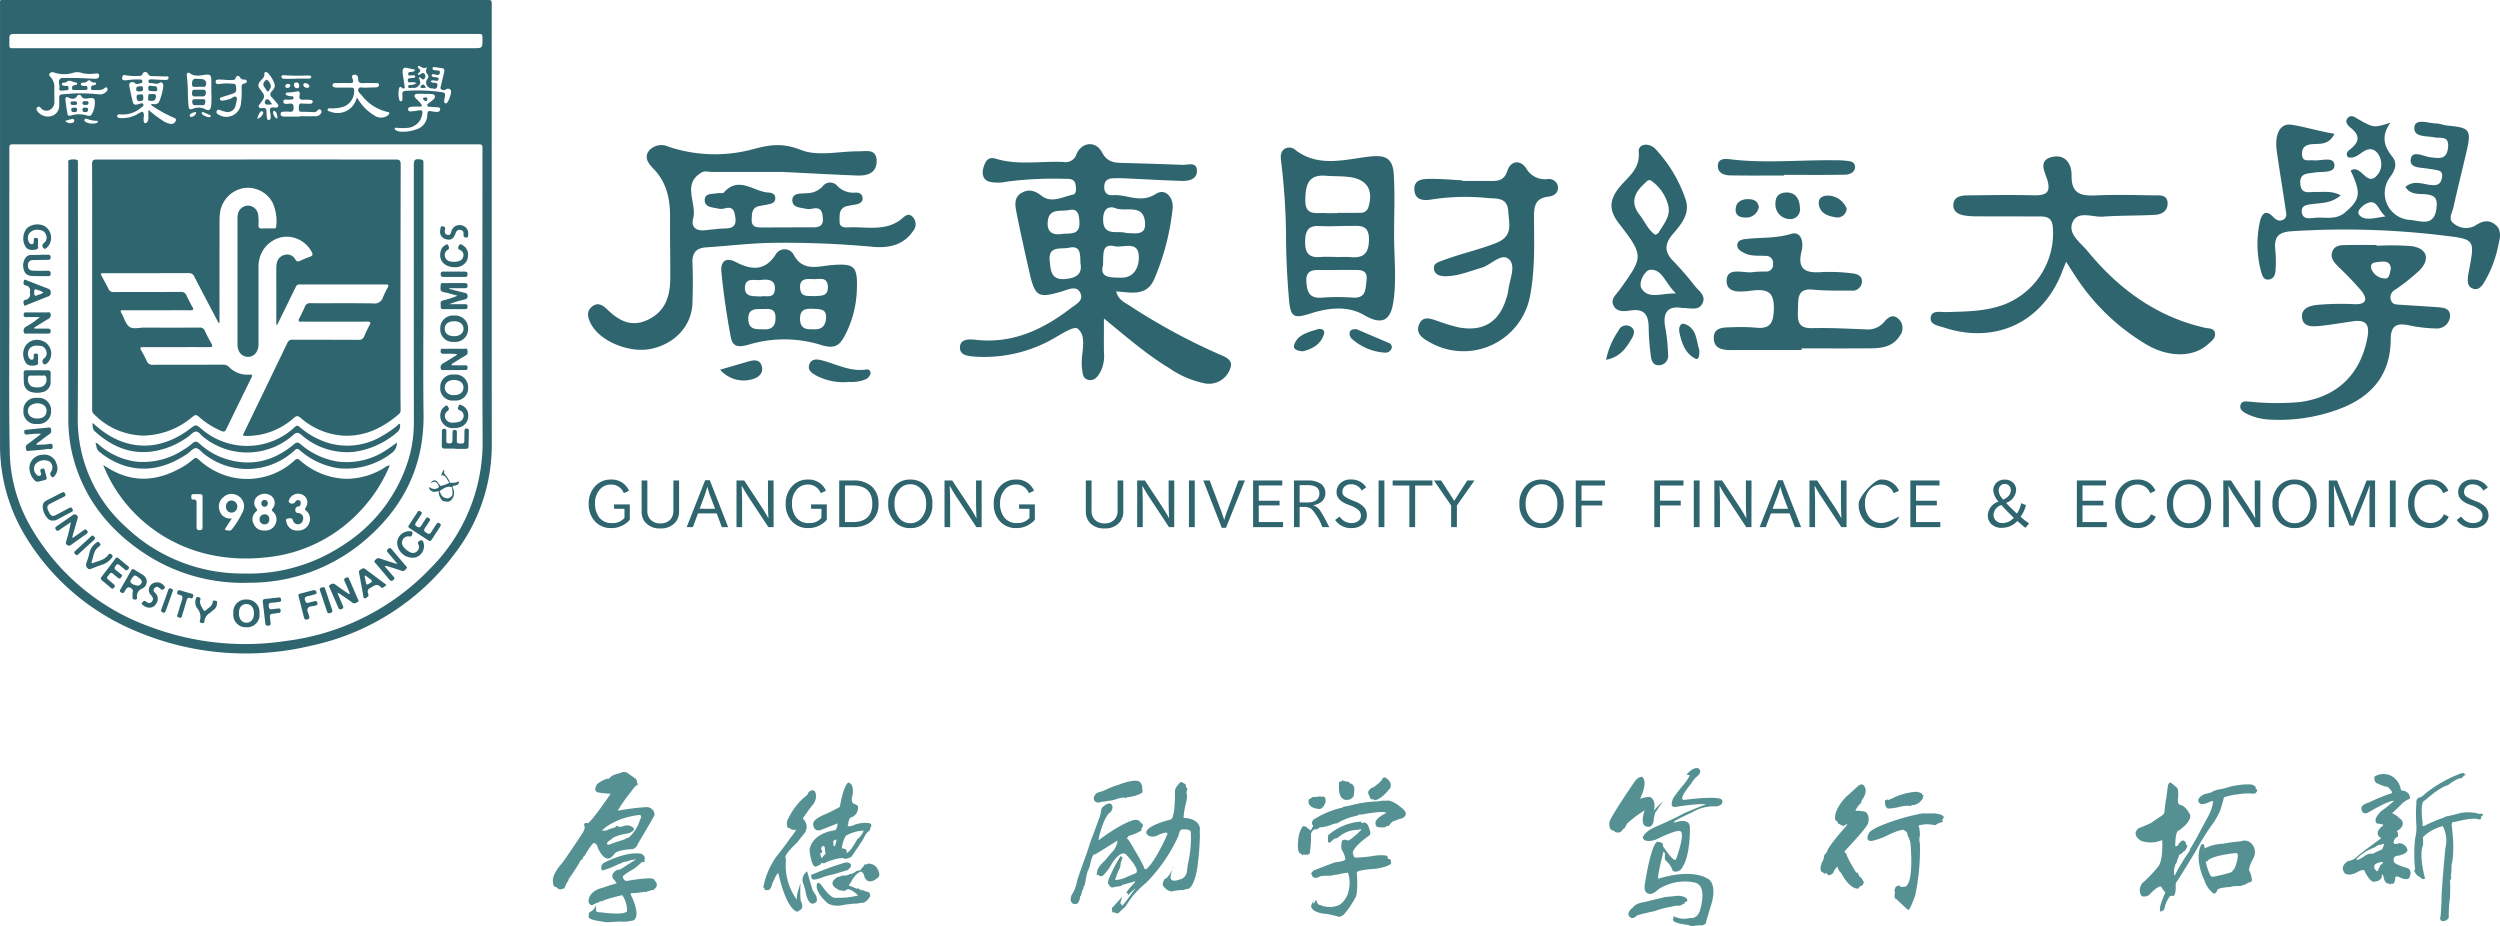 <svg xmlns="http://www.w3.org/2000/svg" width="438.49" height="162.437" viewBox="0 0 438.49 162.437">
  <g id="组_4980" data-name="组 4980" transform="translate(-774 -7026.758)">
    <g id="组_4700" data-name="组 4700" transform="translate(0 -1207.939)">
      <path id="路径_25930" data-name="路径 25930" d="M4.668-.349a3.746,3.746,0,0,1-2.86-1.169,4.307,4.307,0,0,1-1.1-3.075A4.322,4.322,0,0,1,1.819-7.68a3.622,3.622,0,0,1,2.748-1.18A3.279,3.279,0,0,1,7.771-6.9l-.911.425A2.367,2.367,0,0,0,4.578-7.987a2.517,2.517,0,0,0-1.965.914,3.538,3.538,0,0,0-.8,2.421,3.848,3.848,0,0,0,.76,2.466,2.648,2.648,0,0,0,2.206.959,2.684,2.684,0,0,0,2.195-.906V-3.726H5.149V-4.5H7.911v2.7a4.2,4.2,0,0,1-1.275.984A4.044,4.044,0,0,1,4.668-.349Zm11.32-1.118a3.221,3.221,0,0,1-2.72,1.174A3.269,3.269,0,0,1,10.53-1.467a2.94,2.94,0,0,1-.548-1.856V-8.7h1.006v5.251a2.235,2.235,0,0,0,.492,1.554,2.3,2.3,0,0,0,1.8.721,2.252,2.252,0,0,0,1.781-.721,2.274,2.274,0,0,0,.492-1.554V-8.7h1v5.374A2.928,2.928,0,0,1,15.988-1.467Zm6.88-2.27L22.04-5.913a13.714,13.714,0,0,1-.514-1.65h-.034a16.327,16.327,0,0,1-.526,1.65l-.811,2.175ZM25.155-.517h-1.1l-.906-2.41H19.865l-.889,2.41h-1.09l3.243-8.236h.811Zm7.976,0h-.917l-3.64-5.525q-.414-.626-1-1.694h-.045q.078,1.879.078,2.913V-.517h-.984V-8.7h1.353l3.126,4.753q.609.951,1.074,1.812h.045q-.078-1.666-.078-2.69V-8.7h.984Zm6.086.168a3.746,3.746,0,0,1-2.86-1.169,4.307,4.307,0,0,1-1.1-3.075,4.321,4.321,0,0,1,1.11-3.087,3.622,3.622,0,0,1,2.748-1.18,3.279,3.279,0,0,1,3.2,1.963l-.911.425a2.367,2.367,0,0,0-2.281-1.515,2.517,2.517,0,0,0-1.965.914,3.538,3.538,0,0,0-.8,2.421,3.848,3.848,0,0,0,.76,2.466,2.648,2.648,0,0,0,2.206.959,2.684,2.684,0,0,0,2.195-.906V-3.726H39.7V-4.5H42.46v2.7a4.2,4.2,0,0,1-1.275.984A4.044,4.044,0,0,1,39.217-.349ZM46.936-1.4q3.506,0,3.506-3.212T47-7.825H45.645V-1.4Zm.084.883H44.638V-8.7H47.1a4.648,4.648,0,0,1,3.263,1.065,3.882,3.882,0,0,1,1.16,3.011,3.78,3.78,0,0,1-1.683,3.428A5.169,5.169,0,0,1,47.02-.517ZM55.3-1.948a2.456,2.456,0,0,0,1.8.744,2.512,2.512,0,0,0,1.82-.744,3.593,3.593,0,0,0,.962-2.659,3.627,3.627,0,0,0-.973-2.676,2.419,2.419,0,0,0-1.8-.755,2.474,2.474,0,0,0-1.814.755A3.632,3.632,0,0,0,54.336-4.6,3.555,3.555,0,0,0,55.3-1.948Zm4.473.559A3.6,3.6,0,0,1,57.11-.349a3.6,3.6,0,0,1-2.662-1.04A4.3,4.3,0,0,1,53.235-4.6a4.349,4.349,0,0,1,1.191-3.21A3.635,3.635,0,0,1,57.11-8.859a3.635,3.635,0,0,1,2.684,1.051A4.333,4.333,0,0,1,60.985-4.6,4.308,4.308,0,0,1,59.772-1.389Zm9.849.872H68.7l-3.64-5.525q-.414-.626-1-1.694h-.045q.078,1.879.078,2.913V-.517h-.984V-8.7h1.353L67.6-3.944q.609.951,1.074,1.812h.045q-.078-1.666-.078-2.69V-8.7h.984Zm6.086.168a3.746,3.746,0,0,1-2.86-1.169,4.307,4.307,0,0,1-1.1-3.075,4.321,4.321,0,0,1,1.11-3.087,3.622,3.622,0,0,1,2.748-1.18A3.279,3.279,0,0,1,78.81-6.9l-.911.425a2.367,2.367,0,0,0-2.281-1.515,2.517,2.517,0,0,0-1.965.914,3.538,3.538,0,0,0-.8,2.421,3.848,3.848,0,0,0,.76,2.466,2.648,2.648,0,0,0,2.206.959,2.684,2.684,0,0,0,2.195-.906V-3.726H76.188V-4.5H78.95v2.7a4.2,4.2,0,0,1-1.275.984A4.044,4.044,0,0,1,75.707-.349ZM93.9-1.467a3.221,3.221,0,0,1-2.72,1.174,3.269,3.269,0,0,1-2.737-1.174,2.94,2.94,0,0,1-.548-1.856V-8.7H88.9v5.251a2.235,2.235,0,0,0,.492,1.554,2.3,2.3,0,0,0,1.8.721,2.252,2.252,0,0,0,1.781-.721,2.274,2.274,0,0,0,.492-1.554V-8.7h1v5.374A2.928,2.928,0,0,1,93.9-1.467Zm9.5.951h-.917l-3.64-5.525q-.414-.626-1-1.694H97.8q.078,1.879.078,2.913V-.517H96.9V-8.7h1.353l3.126,4.753q.609.951,1.074,1.812h.045q-.078-1.666-.078-2.69V-8.7h.984Zm3.6,0h-1.018V-8.7H107Zm5.477.112h-.744L108.494-8.7h1.124l1.935,5.133q.38,1.023.593,1.756h.034q.24-.844.587-1.756L114.679-8.7H115.8Zm10.011-.112h-5.256V-8.7h5.116v.872h-4.121v2.678h3.651v.822h-3.651V-1.4h4.261Zm4.157-4.322q2.214,0,2.214-1.594,0-1.454-2.108-1.454H125.4v3.047Zm3.942,4.322h-1.213A9.342,9.342,0,0,0,127.5-3.67a2.093,2.093,0,0,0-1.286-.391H125.4V-.517H124.4V-8.7H126.9a3.82,3.82,0,0,1,2.007.459,1.9,1.9,0,0,1,1,1.725A1.9,1.9,0,0,1,129-4.805a2.777,2.777,0,0,1-1.18.436v.034a2.5,2.5,0,0,1,1.264,1.054Q129.6-2.49,130.592-.517Zm3.933.168a3.346,3.346,0,0,1-2.9-1.426l.788-.6a2.477,2.477,0,0,0,2.119,1.146,1.872,1.872,0,0,0,1.068-.3,1.18,1.18,0,0,0,.548-.984,1.341,1.341,0,0,0-.417-1,4.832,4.832,0,0,0-1.574-.85l-.335-.129q-1.946-.744-1.946-2.153a2.106,2.106,0,0,1,.671-1.582,2.565,2.565,0,0,1,1.851-.643,3.034,3.034,0,0,1,2.678,1.376l-.788.565a2.066,2.066,0,0,0-1.907-1.107,1.517,1.517,0,0,0-1.146.447,1.269,1.269,0,0,0-.33.875.956.956,0,0,0,.372.8,6.3,6.3,0,0,0,1.339.693l.386.162a4.063,4.063,0,0,1,1.742,1.113,2.092,2.092,0,0,1,.445,1.28,2.04,2.04,0,0,1-.772,1.705A2.981,2.981,0,0,1,134.525-.349Zm5.739-.168h-1.018V-8.7h1.018Zm5.393,0H144.64v-7.3h-2.93V-8.7h6.973v.883h-3.025Zm7.322,0h-1.006v-3.8L148.948-8.7h1.269l2.293,3.573L154.8-8.7h1.264L152.98-4.319Zm13.036-1.431a2.456,2.456,0,0,0,1.8.744,2.511,2.511,0,0,0,1.82-.744,3.593,3.593,0,0,0,.962-2.659,3.627,3.627,0,0,0-.973-2.676,2.419,2.419,0,0,0-1.8-.755,2.474,2.474,0,0,0-1.814.755,3.632,3.632,0,0,0-.962,2.678A3.555,3.555,0,0,0,166.015-1.948Zm4.473.559a3.6,3.6,0,0,1-2.662,1.04,3.6,3.6,0,0,1-2.662-1.04,4.3,4.3,0,0,1-1.213-3.21,4.349,4.349,0,0,1,1.191-3.21,3.635,3.635,0,0,1,2.684-1.051,3.635,3.635,0,0,1,2.684,1.051A4.333,4.333,0,0,1,171.7-4.6,4.308,4.308,0,0,1,170.489-1.389Zm4.353.872h-1.007V-8.7h5.116v.883h-4.11v2.656h3.64v.839h-3.64Zm13.763,0H187.6V-8.7h5.116v.883H188.6v2.656h3.64v.839H188.6Zm6.947,0h-1.018V-8.7h1.018Zm9.094,0h-.917l-3.64-5.525q-.414-.626-1-1.694h-.045q.078,1.879.078,2.913V-.517h-.984V-8.7H199.5l3.126,4.753q.609.951,1.074,1.812h.045q-.078-1.666-.078-2.69V-8.7h.984Zm6.422-3.221-.828-2.175a13.712,13.712,0,0,1-.514-1.65h-.034a16.33,16.33,0,0,1-.526,1.65l-.811,2.175Zm2.287,3.221h-1.1l-.906-2.41h-3.288l-.889,2.41h-1.09l3.243-8.236h.811Zm7.976,0h-.917l-3.64-5.525q-.414-.626-1-1.694h-.045q.078,1.879.078,2.913V-.517h-.984V-8.7h1.353l3.126,4.753q.609.951,1.074,1.812h.045q-.078-1.666-.078-2.69V-8.7h.984Zm6.03.168a3.641,3.641,0,0,1-2.821-1.185,4.385,4.385,0,0,1-1.082-3.075c0-1.26,2.766-4.25,3.858-4.25a3.241,3.241,0,0,1,3.2,1.963l-.917.425a2.339,2.339,0,0,0-2.27-1.515,2.517,2.517,0,0,0-1.965.914,3.512,3.512,0,0,0-.8,2.4,3.721,3.721,0,0,0,.7,2.374,2.555,2.555,0,0,0,2.108,1.046c1.066,0,1.851-.505,3.2-1.1a3.128,3.128,0,0,1-.883,1.18A3.5,3.5,0,0,1,227.361-.349Zm10.414-.168h-5.256V-8.7h5.116v.872h-4.121v2.678h3.651v.822h-3.651V-1.4h4.261Zm10.917-.71a2.6,2.6,0,0,0,1.968-.939q-1.107-1.04-2.175-2.225a1.9,1.9,0,0,0-1.376,1.733,1.373,1.373,0,0,0,.431,1A1.557,1.557,0,0,0,248.692-1.227Zm.112-4.115q1.331-.6,1.331-1.661a1.059,1.059,0,0,0-.3-.783,1.021,1.021,0,0,0-.752-.3,1.025,1.025,0,0,0-.758.31,1.178,1.178,0,0,0-.308.867,2.026,2.026,0,0,0,.481,1.194A2.776,2.776,0,0,0,248.8-5.342Zm-.252,4.949a2.521,2.521,0,0,1-1.84-.671A2.093,2.093,0,0,1,246.1-2.58,2.672,2.672,0,0,1,247.982-5a3.272,3.272,0,0,1-.928-1.935,1.847,1.847,0,0,1,.551-1.364,1.993,1.993,0,0,1,1.471-.548,1.982,1.982,0,0,1,1.454.526,1.755,1.755,0,0,1,.534,1.3,2.546,2.546,0,0,1-1.756,2.248,25.431,25.431,0,0,0,1.9,1.879,4.706,4.706,0,0,0,.733-1.823l.85.347a6.211,6.211,0,0,1-.939,2.035,14.286,14.286,0,0,0,1.487,1.169L252.7-.4q-.7-.531-1.42-1.191A3.654,3.654,0,0,1,248.552-.394Zm18.426-.123h-5.256V-8.7h5.116v.872h-4.121v2.678h3.651v.822h-3.651V-1.4h4.261Zm12.6-1.431a2.456,2.456,0,0,0,1.8.744,2.512,2.512,0,0,0,1.82-.744,3.593,3.593,0,0,0,.962-2.659,3.627,3.627,0,0,0-.973-2.676,2.419,2.419,0,0,0-1.8-.755,2.474,2.474,0,0,0-1.815.755,3.632,3.632,0,0,0-.962,2.678A3.555,3.555,0,0,0,279.576-1.948Zm4.473.559a3.6,3.6,0,0,1-2.662,1.04,3.6,3.6,0,0,1-2.662-1.04,4.3,4.3,0,0,1-1.213-3.21,4.349,4.349,0,0,1,1.191-3.21,3.635,3.635,0,0,1,2.684-1.051,3.635,3.635,0,0,1,2.684,1.051A4.333,4.333,0,0,1,285.262-4.6,4.308,4.308,0,0,1,284.049-1.389Zm9.849.872h-.917l-3.64-5.525q-.414-.626-1-1.694H288.3q.078,1.879.078,2.913V-.517H287.4V-8.7h1.353l3.126,4.753q.609.951,1.074,1.812h.045q-.078-1.666-.078-2.69V-8.7h.984Zm4.191-1.431a2.456,2.456,0,0,0,1.8.744,2.511,2.511,0,0,0,1.82-.744,3.593,3.593,0,0,0,.962-2.659,3.627,3.627,0,0,0-.973-2.676,2.419,2.419,0,0,0-1.8-.755,2.474,2.474,0,0,0-1.814.755,3.632,3.632,0,0,0-.962,2.678A3.555,3.555,0,0,0,298.089-1.948Zm4.473.559A3.6,3.6,0,0,1,299.9-.349a3.6,3.6,0,0,1-2.662-1.04,4.3,4.3,0,0,1-1.213-3.21,4.349,4.349,0,0,1,1.191-3.21A3.635,3.635,0,0,1,299.9-8.859a3.635,3.635,0,0,1,2.684,1.051A4.333,4.333,0,0,1,303.776-4.6,4.308,4.308,0,0,1,302.562-1.389Zm11.465.872h-.984V-4.94q0-1.336.067-2.863h-.045q-.453,1.3-.973,2.611L310.3-.779h-.744l-1.806-4.5q-.559-1.4-.917-2.533h-.045q.067,1.806.067,2.841V-.517h-.951V-8.7h1.443L309.3-3.883q.347.844.654,1.856h.034a17.426,17.426,0,0,1,.621-1.834L312.54-8.7h1.487Zm3.615,0h-1.018V-8.7h1.018Zm6.081.168A3.641,3.641,0,0,1,320.9-1.534,4.385,4.385,0,0,1,319.82-4.61a4.3,4.3,0,0,1,1.11-3.07,3.622,3.622,0,0,1,2.748-1.18,3.241,3.241,0,0,1,3.2,1.963l-.917.425a2.339,2.339,0,0,0-2.27-1.515,2.517,2.517,0,0,0-1.965.914,3.513,3.513,0,0,0-.8,2.4,3.721,3.721,0,0,0,.7,2.374,2.555,2.555,0,0,0,2.108,1.046,2.479,2.479,0,0,0,2.354-1.515l.85.414a3.128,3.128,0,0,1-.883,1.18A3.5,3.5,0,0,1,323.723-.349Zm7.523,0a3.346,3.346,0,0,1-2.9-1.426l.788-.6a2.477,2.477,0,0,0,2.119,1.146,1.872,1.872,0,0,0,1.068-.3,1.18,1.18,0,0,0,.548-.984,1.341,1.341,0,0,0-.417-1,4.832,4.832,0,0,0-1.574-.85l-.336-.129Q328.6-5.225,328.6-6.634a2.106,2.106,0,0,1,.671-1.582,2.565,2.565,0,0,1,1.851-.643A3.034,3.034,0,0,1,333.8-7.484l-.788.565a2.066,2.066,0,0,0-1.907-1.107,1.518,1.518,0,0,0-1.146.447,1.269,1.269,0,0,0-.33.875.956.956,0,0,0,.372.8,6.3,6.3,0,0,0,1.339.693l.386.162a4.063,4.063,0,0,1,1.742,1.113,2.092,2.092,0,0,1,.445,1.28,2.04,2.04,0,0,1-.772,1.705A2.982,2.982,0,0,1,331.246-.349Z" transform="translate(876.556 8327.67)" fill="#2e656f"/>
      <g id="组_2286" data-name="组 2286" transform="translate(774 8234.697)">
        <g id="组_207" data-name="组 207" transform="translate(103.144 20.374)">
          <path id="路径_111" data-name="路径 111" d="M-159.924,244.633c-1.19-.992-2.335-.693-3.607.155a3.329,3.329,0,0,1-3.744-.419c-1.046-.726-.239-1.892-.034-2.82.724-3.28,1.548-6.538,2.307-9.809.874-3.771.567-4.165-3.284-4.516-.706-.065-1.4-.371-2.1-.384-1.341-.027-3.562-.941-3.764.628-.238,1.854,2.123,1.518,3.519,1.816,1.055.224,2.614-.392,2.376,1.784-.241,2.2-1.563,1.871-3.044,1.712-1.212-.131-3.193-1.3-3.482.244-.337,1.79,1.912,1.494,3.209,1.784.2.045.406.037.6.081.853.189,1.958.07,1.639,1.557-.26,1.213-1.01,1.3-2.042,1.178-1.43-.169-2.948-.881-4.354.358.946,1.47,2.424,1.152,3.644,1.294,1.561.182,1.991.715,1.813,2.349-.375,3.448-2.8,2.289-4.594,2.14a4.7,4.7,0,0,1-3.584-7.473c.9-1.194,1.375-2.43.424-3.612-1.478-1.833-2-3.662-.324-5.977-2.91.929-2.907.924-5.52-.529-.6-.334-1.282-.972-1.926-.338-.719.711.04,1.428.5,1.795,1.813,1.456,1.352,2.621-.234,3.837-.343.264-.757.73-.245,1.315,1.5.354,2.309-1.124,3.538-1.388,1.78-.382,2.957,2.5,1.835,4.152-2.041,3-2.991-1.737-4.933-.431,1.882,3.975,1.707,5.059-1.005,7.358-1.688,1.43-3.711.692-5.576.949-.777.108-1.8.168-1.972-.915-.211-1.319.9-1.4,1.8-1.519,1.638-.217,3.369-.118,5.015-1.541-1.623-.851-3.03-.54-4.4-.589-1.117-.039-2.594.519-2.7-1.485-.1-1.887,1.26-1.705,2.45-1.915,1.317-.231,3.657.185,3.542-1.346-.118-1.559-2.374-.655-3.691-.8-.855-.1-1.982.378-2-1.112-.016-1.32.809-1.667,2-1.74,1.249-.075,2.69.158,3.711-1.8-2.649-.433-5.145-1.21-7.484-1.582-2.44-.388-2.971,2.267-2.665,4.477.473,3.431,1.065,6.844,1.554,10.272.092.648.41,1.484-.436,1.906-.742.37-1.254,0-1.828-.588-1.415-1.445-2.026-.059-2.244.97a18.475,18.475,0,0,0,.235,8.767c.189.7.464,1.461,1.376,1.331.833-.12,1.112-.877,1.146-1.6a23.876,23.876,0,0,0-.047-3.661c-.233-2.162.52-3.047,2.822-3.2a143.862,143.862,0,0,1,26.844.766c5.358.64,5.349.705,4.3,6.177a8.282,8.282,0,0,0-.187,1.206c-.032.716-.058,1.477.737,1.847.968.452,1.563-.179,2.021-.867a20.51,20.51,0,0,0,2.61-6.811C-159.133,246.931-158.8,245.564-159.924,244.633Zm-23.9-1.736c-.59-.659.6-1.7,1.319-2.03,1.84-.845,1.887,1.106,3.281,2.289C-181.282,243.433-182.855,243.981-183.826,242.9Z" transform="translate(494.486 -225.564)" fill="#2e656f"/>
          <path id="路径_112" data-name="路径 112" d="M-169.811,254.914c-2.134-.159-4.272-.274-6.408-.417-.6-.042-1.235-.029-1.486-.78a1.469,1.469,0,0,1,.686-1.818,35.143,35.143,0,0,0,4.3-3.412c1.958-2,1.339-3.9-1.42-4.269a46.122,46.122,0,0,0-6.1-.053v-.142c-1.734,0-3.466-.027-5.2.011-1.008.022-2.155-.028-2.57,1.179-.393,1.143.4,1.922,1.11,2.663a56.678,56.678,0,0,1,4.008,4.191c1.011,1.3,1.049,2.431-1.221,2.335a48.122,48.122,0,0,0-6.414.114c-1.29.118-2.952.541-2.787,2.207.174,1.742,1.857,1.628,3.178,1.492,1.92-.2,3.825-.531,5.737-.808,2.434-.35,2.986.684,2.536,2.987-1.243,6.344-5.257,10.243-11.707,11.162a45.377,45.377,0,0,1-8.849-.048c-.654-.034-1.579-.268-1.713.751-.087.666.517,1.055,1.08,1.347a10.1,10.1,0,0,0,4.119,1.044,29.993,29.993,0,0,0,11.431-1.6c6.01-2.04,9.721-5.89,9.752-12.515.01-2.262.94-2.858,3-2.463a26.017,26.017,0,0,0,4.835.591,2.326,2.326,0,0,0,2.571-2.133C-167.3,255-168.7,255-169.811,254.914Zm-9.128-5.029a2.626,2.626,0,0,1-2.251-1.8c-.207-1.03.784-1.032,1.448-1.1.912-.1,1.915-.189,2.013,1.211C-177.938,248.9-177.91,250.081-178.939,249.885Z" transform="translate(493.932 -221.426)" fill="#2e656f"/>
          <path id="路径_113" data-name="路径 113" d="M-200.419,261.379c-8.518-1.939-15.134-6.833-20.565-13.448-1.227-1.494-3.574-3.047-2.582-5.138.943-1.986,3.493-.766,5.318-.9,3.04-.224,6.1-.142,9.147-.32,1.184-.07,2.236-.731,2.162-2.111-.078-1.475-1.38-1.283-2.336-1.3-3.361-.054-6.728-.141-10.082,0-2.624.114-4.482-.108-4.423-3.522.032-1.894-1.039-3.787-3.47-3.2-2.359.569-1.273,2.525-.857,3.788.837,2.538-.2,2.981-2.439,2.922-3.868-.1-7.74-.022-11.61.015-1.194.012-2.381.34-2.367,1.776.013,1.211,1.1,1.63,2.155,1.783a17.4,17.4,0,0,0,2.438.119c3.464.016,6.927.015,10.389.015,1.3,0,2.316.092,2.474,1.878a13.411,13.411,0,0,1-8.734,13.65c-3.239,1.153-6.594,1.148-9.955,1.249-.967.029-2.456-.358-2.706.78-.315,1.437,1.3,1.6,2.291,1.927,9.147,3.018,17.464-1,20.817-10,.131-.353.282-.7.621-1.532.808,1.261,1.286,2.035,1.791,2.79a37.947,37.947,0,0,0,12.275,11.712c3.941,2.332,8.3,2.284,10.85-.066.579-.534,1.382-1.083,1.179-1.992C-198.828,261.406-199.753,261.531-200.419,261.379Z" transform="translate(483.982 -224.27)" fill="#2e656f"/>
          <path id="路径_114" data-name="路径 114" d="M-299.123,235.123a3.773,3.773,0,0,1-3.743-1.923c-1.033-1.524-2.7-1.31-3.276.459-.626,1.925-1.911,1.789-3.336,1.787q-2.29,0-4.58,0v-.107c-1.83-.1-3.661-.267-5.49-.26-1.307,0-2.985.034-2.915,1.865.076,2,1.768,1.985,3.221,1.719a38.865,38.865,0,0,1,9.743-.213c1.6.11,3.368-.1,3.51,2.341.129,2.2.9,4.338-2.128,5.533-3.049,1.2-6.233,1.885-9.277,3.03-.708.266-1.781.493-1.633,1.517.158,1.092,1.175,1.3,2.139,1.283,2.176-.038,4.158-.9,6.208-1.486,1.686-.484,3.516-2.714,4.835-1.474,1.282,1.2.018,3.668-.162,5.576a6.52,6.52,0,0,1-.3,1.179c-1.223,4.2-4.012,5.968-8.324,5.19a29.547,29.547,0,0,1-3.506-1.046c-1.254-.394-2.752-1.177-3.478.475-.752,1.71.762,2.582,2.009,3.254a11.879,11.879,0,0,0,17.443-8.253c.866-4.534.721-9.132.682-13.711-.017-1.921.187-3.4,2.529-3.659.913-.1,1.827-.651,1.666-1.8A1.576,1.576,0,0,0-299.123,235.123Z" transform="translate(467.391 -224.08)" fill="#2e656f"/>
          <path id="路径_115" data-name="路径 115" d="M-249.64,257.84a3.721,3.721,0,0,1-3.229,1.359c-3.156-.122-6.317-.3-9.471-.219-2.756.069-2.5-1.674-2.455-3.455s-.135-3.576,2.631-3.3c2.223.219,4.476.165,6.717.175a1.651,1.651,0,0,0,1.868-1.612c.021-.993-.874-1.348-1.705-1.42a31.317,31.317,0,0,0-5.182-.229c-2.849.227-4.569-.271-3.691-3.739.365-1.442-.043-3.51-1.882-2.947-2.72.833-5.42.575-8.111.917-.585.073-1.271.283-1.3,1.042-.024.7.568,1.02,1.1,1.323,1.222.693,2.58.484,3.89.573a1.217,1.217,0,0,1,1.292,1.355,1.206,1.206,0,0,1-1.251,1.393,18.156,18.156,0,0,0-2.135.078c-1.716.333-4.764-1.07-4.764,1.576,0,2.452,3.035,1.823,4.816,1.645,2.747-.273,3.543.677,3.464,3.382-.069,2.325-.646,3.423-3.11,3.16a32.549,32.549,0,0,0-4.275-.072c-1.42.036-3.192-.056-3.142,1.967.045,1.862,1.626,2.04,3.161,2.03,4.076-.025,8.15-.009,12.226-.009v-.282c4.073,0,8.148.028,12.22-.012,1.983-.021,3.9-.337,5.049-2.259a2.136,2.136,0,0,0-.165-2.8C-248.075,256.4-248.94,257.015-249.64,257.84Z" transform="translate(477.015 -221.798)" fill="#2e656f"/>
          <path id="路径_116" data-name="路径 116" d="M-276.843,234.578c3.155.059,6.31.021,9.465.021v-.115c3.559,0,7.118.037,10.677-.027.806-.015,1.781-.4,1.773-1.353-.009-1.046-1.064-1.025-1.849-1.12a14.71,14.71,0,0,0-1.524-.058c-6.2-.091-12.408.584-18.606-.186-.884-.109-2.056-.125-2.079,1.153S-277.9,234.559-276.843,234.578Z" transform="translate(477.145 -224.189)" fill="#2e656f"/>
          <path id="路径_117" data-name="路径 117" d="M-324.884,258.492c-1.867-.807-3.741-1.6-5.615-2.4-.534-.039-1.1.015-1.238.6a1.3,1.3,0,0,0,.358,1.044,9.582,9.582,0,0,0,5.785,2.458,1.164,1.164,0,0,0,1.228-.741A.762.762,0,0,0-324.884,258.492Z" transform="translate(465.308 -218.719)" fill="#2e656f"/>
          <path id="路径_118" data-name="路径 118" d="M-270.723,238.24a2.581,2.581,0,0,0,2.445,2.924,1.7,1.7,0,0,0,1.838-1.952c-.045-1.4-.627-2.554-2.047-2.707C-269.937,236.439-270.693,237.048-270.723,238.24Z" transform="translate(478.997 -223.112)" fill="#2e656f"/>
          <path id="路径_119" data-name="路径 119" d="M-290.791,255.705a1.476,1.476,0,0,0-2.049.795,13.477,13.477,0,0,0-2.152,5.078c2.49-.487,3.539-2.1,4.518-3.767C-290.033,257.058-289.836,256.213-290.791,255.705Z" transform="translate(473.554 -218.844)" fill="#2e656f"/>
          <path id="路径_120" data-name="路径 120" d="M-262.663,236.956c-1-.094-1.963.288-1.858,1.434.141,1.541,1.424,2.107,2.768,2.326a1.666,1.666,0,0,0,2.136-1.461A3.612,3.612,0,0,0-262.663,236.956Z" transform="translate(480.387 -223.012)" fill="#2e656f"/>
          <path id="路径_121" data-name="路径 121" d="M-283.521,255.357c-.88-.323-1.111.738-.97,1.425.387,1.885,1.01,3.765,2.849,4.666.586.288.7-.736.655-1.528C-281.531,258.353-281.392,256.136-283.521,255.357Z" transform="translate(475.901 -218.895)" fill="#2e656f"/>
          <path id="路径_122" data-name="路径 122" d="M-335.6,256.116c-1.617.508-3.456.878-4.078,2.714-.271.8.645,1.105,1.533,1.14,1.639-.4,3.154-1.186,3.7-3.016C-334.193,256.141-334.969,255.919-335.6,256.116Z" transform="translate(463.52 -218.727)" fill="#2e656f"/>
          <path id="路径_123" data-name="路径 123" d="M-274.385,237.457c-1.139.034-2,.568-2.052,1.8-.043,1.025.717,1.408,1.619,1.415a2.25,2.25,0,0,0,2.451-1.818C-272.546,237.653-273.424,237.429-274.385,237.457Z" transform="translate(477.716 -222.897)" fill="#2e656f"/>
          <path id="路径_124" data-name="路径 124" d="M-321.778,234.811c-.189-3.155-1.694-3.5-4.7-3.113-4.158.531-8.592,1.795-12.509-1.17a1.6,1.6,0,0,0-1.981-.208c-.763.551-.659,1.45-.564,2.247a113.438,113.438,0,0,1,.853,13.072c.011,3.757.212,7.523.539,11.266.267,3.066,1.011,3.131,3.792,2.25,3.047-.966,6.436-1.418,9.377.3,2.854,1.663,4.531,1.2,5.075-2.086.653-3.939.171-7.92.171-11.881C-321.729,241.924-321.565,238.357-321.778,234.811Zm-4.781,18.551c-.187,1.486-.022,3.169-2.385,3.019a38.919,38.919,0,0,0-5.475.01c-2.087.164-2.559-.911-2.692-2.7-.167-2.237,1.239-2.169,2.727-2.156.912.009,1.825,0,2.739,0s1.827-.006,2.74,0C-327.663,251.545-326.317,251.429-326.559,253.362Zm-2.908-4.083c-.808-.072-1.63-.011-2.444-.011v-.02c-.917,0-1.84-.062-2.751.012-1.975.163-2.691-.68-2.667-2.662.023-1.866.476-2.9,2.57-2.768,1.725.1,3.464-.037,5.195-.015,1.676.021,3.476-.421,3.433,2.452C-326.17,248.805-327.24,249.48-329.467,249.279Zm3.279-8.9a1.41,1.41,0,0,1-1.54,1.129c-1.316.02-2.632.006-3.947.006v.047c-.709,0-1.419.032-2.127-.006-1.608-.089-3.564.574-3.494-2.347.062-2.57.458-4.45,3.613-4.2,1.41.11,2.84.045,4.236.242C-326.454,235.673-325.368,237.506-326.188,240.383Z" transform="translate(463.099 -224.557)" fill="#2e656f"/>
          <path id="路径_125" data-name="路径 125" d="M-385.551,242.4c-2.851,2.6-6.357,1.566-9.639,1.743-.72.039-1.546-.024-1.533-1.027.012-.978-.174-2.135,1.022-2.63a13.387,13.387,0,0,1,1.791-.346c.589-.151,1.245-.329,1.223-1.119s-.66-1.012-1.283-.978a3.9,3.9,0,0,1-3.246-1.277,1.618,1.618,0,0,0-2.465.17,3.854,3.854,0,0,1-2.974,1.21c-.943.107-2.392-.091-2.356,1.3.032,1.243,1.442,1.213,2.4,1.434a3.013,3.013,0,0,0,1.213-.044c1.528-.3,1.687.71,1.748,1.8.07,1.266-.733,1.507-1.775,1.5-2.955-.006-5.91.01-8.865.02-.972,0-1.91-.051-1.851-1.391.044-1.016-.007-2.112,1.368-2.372.6-.113,1.2-.209,1.8-.351.515-.124.973-.369.972-.99,0-.812-.6-.986-1.24-1.026-2.586-.162-5.17-2.968-7.784,0-.191.218-.795.036-1.189.121-.842.182-2.146-.045-2.165,1.169-.02,1.324,1.344,1.293,2.3,1.516a2.491,2.491,0,0,0,1.208-.02c1.479-.422,1.709.463,1.866,1.6.181,1.324-.337,1.872-1.647,1.91-1.219.036-2.438.186-3.652.318-1.568.169-2.511-.525-2.1-2.068.716-2.685-2.082-6.062,1.562-8.106.468-.262,1.2-.05,1.814-.05h12.341c4.062.2,8.537.452,13.016.628,1.767.069,3.445-.387,3.445-2.537,0-2.225-1.863-1.7-3.2-1.705-3.362-.027-7.075.918-9.992-.215-3.191-1.238-5.224-1.046-8.532-.147a25.658,25.658,0,0,1-14.742-.438,2.912,2.912,0,0,0-3.393.608c-1.048,1.248-.119,2.39.7,3.229,2.412,2.46,2.959,5.46,2.931,8.716-.028,3.465.045,6.93.038,10.394-.007,3.121-.759,5.847-3.879,7.369-2.893,1.41-5.083.236-7.134-1.74-.749-.722-1.642-1.4-2.686-.562-1.091.879-.773,1.961-.225,3.035,1.571,3.075,6.81,5.231,10.665,4.372,4.157-.926,7.012-4.078,7.146-8.013.08-2.341.1-4.69,0-7.03-.073-1.8.674-2.625,2.436-2.739,3.757-.246,7.507-.7,11.267-.784a168.188,168.188,0,0,1,18.008.7c2.767.233,5.312-.3,7-2.793a1.83,1.83,0,0,0-.135-2.511C-384.512,241.7-385.075,241.963-385.551,242.4Z" transform="translate(440.839 -224.632)" fill="#2e656f"/>
          <path id="路径_126" data-name="路径 126" d="M-399.09,262.175c-2.872.449-5.336-.979-7.969-1.636-.771-.191-1.73-.235-2.072.762s.453,1.487,1.147,1.9a10.1,10.1,0,0,0,5.8,1.152,6.443,6.443,0,0,0,3.055-.508,1.656,1.656,0,0,0,.726-.9A.611.611,0,0,0-399.09,262.175Z" transform="translate(447.934 -217.744)" fill="#2e656f"/>
          <path id="路径_127" data-name="路径 127" d="M-417.1,260.781c-1.434.427-2.872.839-4.821,1.405a5.463,5.463,0,0,0,5.757,1.644c1-.294,1.887-1.059,1.556-2.244C-414.971,260.276-416.068,260.475-417.1,260.781Z" transform="translate(445.083 -217.716)" fill="#2e656f"/>
          <path id="路径_128" data-name="路径 128" d="M-342.558,266.224a106.938,106.938,0,0,1-15.01-8.171c-.953-.662-2.217-1.077-2.591-2.648,2.554.163,5.287.948,6.661-2.12a43.273,43.273,0,0,0,3.235-12.359c.242-1.915-1.251-3.712-2.917-2.635-2.727,1.762-5.108.027-7.613.234-.948.077-1.5-.476-1.462-1.514s.633-1.434,1.574-1.452c.713-.013,1.426-.016,2.139.016,3.253.146,6.5.337,9.759.444,1.262.042,2.757-.2,2.786-1.707.033-1.737-1.582-1.066-2.567-1.107-3.56-.149-7.123-.24-10.686-.345-1.454-.043-2.543-.249-3.407-1.868-1.086-2.037-3.517-1.819-4.448.316a2.019,2.019,0,0,1-2.312,1.391c-3.95-.186-7.949.619-11.848-.568-1.381-.421-1.825.443-2.155,1.49-.348,1.107-.143,2.185.988,2.528a6.7,6.7,0,0,0,3.008.01,64.071,64.071,0,0,1,10.364-.5c.824-.015,1.674.013,1.8,1.155.069.624.156,1.475-.476,1.61-1.817.388-3.772,1.566-5.507.207-1.244-.975-2.357-1.227-3.6-.457-1.264.784-1.043,2.162-.812,3.337.688,3.494,1.472,6.97,2.255,10.445,1,4.422,1.544,4.7,5.824,3.415,1.009-.3,2.4-1.028,3.064.174.8,1.442-.7,2.1-1.637,2.821-4.908,3.777-10.238,6.242-16.657,5.526-1.052-.117-2.642-.207-2.749,1.2-.122,1.6,1.506,1.65,2.687,1.757a24.537,24.537,0,0,0,11.888-2.236c2.125-.9,5.222-3.322,6.052-2.682,1.843,1.419.455,4.5.769,6.868.119.906.064,1.98,1.255,2.141,1.076.146,1.6-.743,2.048-1.549a6.34,6.34,0,0,0,.551-3.275c-.025-1.767-.007-3.533-.007-5.964,4.1,3.342,7.542,6.349,11.457,8.706a16.7,16.7,0,0,0,6.43,2.708,3.946,3.946,0,0,0,4.307-2.76C-339.546,267.194-341.475,266.746-342.558,266.224Zm-25.9-25.09c1.608-.334,1.762.763,1.849,2.01.175,2.512-1.68,2-3.077,2.181-1.661.26-2.621-.362-2.489-2.112C-371.988,240.729-369.888,241.433-368.458,241.134Zm-.681,12.1c-2.5.193-2.5-1.557-2.68-3.171-.3-2.756,1.978-2.016,3.366-2.32,2.089-.457,1.977,1.112,2.026,2.7C-366.056,252.347-367.141,253.075-369.139,253.23Zm6.7-10.79c.1-1.565,1-2.086,2.187-1.63,1.806.694,4.979-.91,5.157,2.64.111,2.223-1.743,1.714-3.291,1.714C-359.844,244.625-362.652,245.983-362.437,242.441Zm-.034,8.379c.11-1.949-.272-3.881,2.012-3.348,1.49.348,4.163-1.076,4.27,1.763.065,1.677-.64,3.793-3.117,3.754C-361.031,252.961-363.114,253.1-362.472,250.82Z" transform="translate(452.79 -224.664)" fill="#2e656f"/>
          <path id="路径_129" data-name="路径 129" d="M-400.027,259.666a18.591,18.591,0,0,0,2.064-8.219c.124-3.946-.594-4.338-4.447-4.038-2.264.176-5.067,1.276-6.7-1.915a1.8,1.8,0,0,0-3.113.084c-1.959,3.03-4.4,2.627-7.02,1.281-1.927-.989-2.641.193-2.5,1.645.365,3.837.939,7.664,1.638,11.457.285,1.548,1.026,2.009,3.058,1.429a21.742,21.742,0,0,1,12.588-.036C-401.7,262.283-400.93,261.358-400.027,259.666Zm-17.579-8.333c.062-1.817,1.732-1.19,2.782-1.312,1.223-.142,2.613-.121,2.472,1.674-.133,1.71-1.633.984-2.534,1.232C-416.085,252.8-417.667,253.105-417.606,251.334Zm3.207,7.332c-1.38.021-2.58.023-2.618-1.778-.039-1.877,1.251-1.768,2.472-1.773,1.084,0,2.3-.253,2.31,1.523C-412.225,258.274-413.059,258.772-414.4,258.666Zm8.68-8.793c1.048.067,2.646-.58,2.664,1.426.015,1.675-1.3,1.457-2.406,1.565-.977-.136-2.318.318-2.465-1.384C-408.075,249.753-406.8,249.8-405.719,249.873Zm-.1,8.781c-1.316.086-2.107-.313-2.118-1.813-.015-1.827,1.162-1.807,2.422-1.754,1.121.048,2.289,0,2.135,1.709C-403.525,258.368-404.453,258.8-405.822,258.654Z" transform="translate(445.119 -221.287)" fill="#2e656f"/>
          <path id="路径_130" data-name="路径 130" d="M-283.377,250.07c-1.6-1.612-1.551-3.023-.1-4.725s3.042-3.5,2.288-6a24.371,24.371,0,0,0-5.254-8.862c-1.1-1.261-3.124-1.046-3,.414.274,3.164-2.041,4.479-3.5,6.36-1.712,2.2-1.713,3.941.027,6.2,4.41,5.738,4.307,5.812.084,11.692-.577.8-1.583,1.576-1.055,2.679.591,1.235,1.921,1.061,2.989.9,2.542-.384,3.2.892,3.2,3.121a42.16,42.16,0,0,0,.377,4.865c.1.837.438,1.694,1.469,1.619a1.639,1.639,0,0,0,1.552-1.907,30.823,30.823,0,0,0-.459-4.551c-.6-2.92.534-4.024,2.989-3.577,1.484-.015,2.785.5,3.46-.731.775-1.419-.562-2.218-1.275-3.116A52.846,52.846,0,0,0-283.377,250.07Zm-5.082-13.589c.367-.337.727-.869,1.248-.482a7.579,7.579,0,0,1,2.971,4.43c.4,1.8-.875,3.221-1.74,4.682-.086.144-.311.206-.54.349-1.3-.845-1.83-2.315-2.746-3.476C-290.965,239.834-290.222,238.1-288.459,236.481Zm-.471,18.429c-.659-1.009.553-3.239,1.463-3.312,2.184-.175,2.614,2.32,4.565,4.137C-285.533,255.7-287.7,256.79-288.93,254.911Z" transform="translate(473.727 -224.647)" fill="#2e656f"/>
        </g>
        <g id="组_210" data-name="组 210" transform="translate(0 0)">
          <path id="路径_131" data-name="路径 131" d="M-371.793,316.355V310.8c0-1.438-.006-2.875,0-4.313a3.975,3.975,0,0,1,.1-.985,1.8,1.8,0,0,1,1.484-1.431,1.612,1.612,0,0,1,1.744.822c.244.4.467.424.848.247a16.815,16.815,0,0,1,1.715-.708c.519-.175.56-.411.306-.869a5,5,0,0,0-4.908-2.625,5.107,5.107,0,0,0-4.235,3.8,5.9,5.9,0,0,0-.178,1.51q0,6.668,0,13.335a2.861,2.861,0,0,1-.241,1.357,1.734,1.734,0,0,1-1.639,1.045,1.751,1.751,0,0,1-1.6-1.107,2.522,2.522,0,0,1-.208-1.1q0-11.046,0-22.092a3.268,3.268,0,0,1,.069-.724,1.852,1.852,0,0,1,1.777-1.505,1.833,1.833,0,0,1,1.768,1.515,8.331,8.331,0,0,1,.068,1.918c0,.425.141.6.577.581.685-.026,1.371-.006,2.056-.009.226,0,.472,0,.476-.318a7.873,7.873,0,0,0-.631-4.2,4.93,4.93,0,0,0-5.114-2.551,5.085,5.085,0,0,0-4.086,4.18,9.837,9.837,0,0,0-.106,1.452q-.012,8.624-.007,17.249v.774c-.3-.083-.33-.329-.42-.5-1.331-2.522-2.664-5.043-3.969-7.578a1.033,1.033,0,0,0-1.058-.675c-4.909.025-9.818.015-14.727.017-.744,0-.748.007-.4.668.359.685.751,1.355,1.081,2.054a.922.922,0,0,0,.975.587c3.892-.02,7.784,0,11.676-.025a1,1,0,0,1,1.068.653c.3.664.639,1.313,1,1.944.277.481.212.639-.37.628-1.393-.028-2.786-.009-4.179-.009q-3.682,0-7.364,0c-.765,0-.775.01-.433.651.414.779.674,1.792,1.321,2.254s1.712.133,2.591.137q4.843.022,9.685,0a.9.9,0,0,1,.966.59c.348.764.74,1.509,1.153,2.24.268.475.151.6-.365.6-2.587-.013-5.174-.005-7.762,0-1.282,0-2.565.014-3.847-.007-.541-.009-.611.152-.349.6a19.166,19.166,0,0,1,.958,1.818,1.039,1.039,0,0,0,1.117.685c4.091-.026,8.182-.009,12.273-.02a1.364,1.364,0,0,1,1.051.407,4.5,4.5,0,0,0,3.551,1.338c.564-.04.578.126.358.571q-2.218,4.489-4.4,9c-.217.452-.429.5-.863.311a14.221,14.221,0,0,1-3.956-2.513c-.388-.355-.634-.342-1.047-.011a13.747,13.747,0,0,1-8.545,3.337,12.465,12.465,0,0,1-8.837-3.823c-.325-.3-.271-.679-.271-1.049q0-14.563,0-29.125c0-4.534.011-9.067-.014-13.6,0-.633.168-.824.813-.824q17.48.011,34.96-.017c5.837,0,11.675.032,17.513.015.684,0,.845.2.844.855q-.041,19.372-.039,38.744c0,1.415.014,2.83.03,4.245a.959.959,0,0,1-.323.822c-2.814,2.408-5.965,3.954-9.769,3.764a12.586,12.586,0,0,1-7.451-3.124c-.466-.383-.717-.395-1.187.016a12.325,12.325,0,0,1-8.3,3.158c-.685,0-.7-.036-.4-.66q3.783-7.819,7.559-15.642a.9.9,0,0,1,.971-.574c3.825.016,7.651,0,11.476.02a.957.957,0,0,0,1.057-.657,18.572,18.572,0,0,1,.919-1.911c.282-.522.112-.626-.415-.625-3.516.014-7.032.006-10.548.005-.31,0-.621-.025-.928,0-.625.06-.662-.17-.4-.663.344-.643.663-1.3.947-1.972a.891.891,0,0,1,.965-.6c3.671.019,7.342-.026,11.012.036a1.529,1.529,0,0,0,1.732-1.1,14.887,14.887,0,0,1,.843-1.727c.191-.37.109-.5-.317-.5q-7.6.012-15.192,0c-.389,0-.534.2-.678.5q-1.462,3.012-2.943,6.015c-.1.2-.2.387-.3.581Z" transform="translate(420.258 -259.396)" fill="#2e656f"/>
          <path id="路径_132" data-name="路径 132" d="M-357.589,311.617c0,6.767-.072,13.534.018,20.3.122,9.184-3.589,16.525-10.517,22.342a31.1,31.1,0,0,1-20.04,7.25,31.28,31.28,0,0,1-17.691-4.69c-6.673-4.218-11.4-9.982-13.34-17.788a26.919,26.919,0,0,1-.713-6.51q-.019-22.09-.006-44.181a.813.813,0,0,1,0-.132c.049-.292-.152-.71.17-.85a2.506,2.506,0,0,1,1.307-.033c.2.026.2.211.2.366.006.265.006.531.006.8,0,14.639.06,29.278-.024,43.916a25.35,25.35,0,0,0,8.438,19.327,29.614,29.614,0,0,0,20.71,8.156,29.834,29.834,0,0,0,17.386-4.974,27.24,27.24,0,0,0,11.475-15.026,22.409,22.409,0,0,0,.94-6.472q-.013-22.522-.005-45.044c0-1.118.186-1.262,1.321-1.083.25.04.349.152.355.382,0,.177.008.354.008.531Q-357.589,299.908-357.589,311.617Z" transform="translate(431.86 -259.3)" fill="#2e656f"/>
          <path id="路径_133" data-name="路径 133" d="M-349.894,461.625a1.429,1.429,0,0,1-.587,1.544,14.432,14.432,0,0,1-7.585,3.367,12.161,12.161,0,0,1-9.13-3.009c-.552-.447-.851-.455-1.4.032a12.2,12.2,0,0,1-15.795.34c-.433-.333-.8-.966-1.3-.933-.448.03-.861.556-1.291.861a14.046,14.046,0,0,1-6.563,2.66c-3.862.445-7.04-1.024-9.839-3.546-.432-.389-.413-.871-.412-1.5.414.353.739.64,1.075.914,5,4.069,10.79,4.1,16.07.082.968-.736.968-.736,1.9.023a12.24,12.24,0,0,0,16.458-.316c.35-.318.535-.213.816.023a14.379,14.379,0,0,0,4.313,2.559,11.811,11.811,0,0,0,10.208-1.022,17.018,17.018,0,0,0,2.613-1.81C-350.215,461.785-350.119,461.609-349.894,461.625Z" transform="translate(420.035 -387.272)" fill="#2e656f"/>
          <path id="路径_134" data-name="路径 134" d="M-349.035,474.044a2.236,2.236,0,0,1-1.026,1.907,13.034,13.034,0,0,1-9.223,2.591,13.185,13.185,0,0,1-6.813-3.177c-.332-.276-.52-.3-.865.012a12.191,12.191,0,0,1-15.877.686c-.492-.371-.967-1.039-1.462-1.051s-.984.651-1.492.992c-3.43,2.3-7.1,3.335-11.181,2.04a13.362,13.362,0,0,1-4.3-2.429c-.491-.393-.442-.975-.648-1.547a1.132,1.132,0,0,1,.631.378,12.613,12.613,0,0,0,6.427,2.926,12.736,12.736,0,0,0,8.385-2.076,9.244,9.244,0,0,0,1.508-1.076c.485-.453.81-.44,1.306.009a12.226,12.226,0,0,0,3.984,2.458c4.667,1.713,8.863.762,12.612-2.372.485-.4.718-.332,1.128.007a13.112,13.112,0,0,0,6.52,3.048,12.455,12.455,0,0,0,8.684-2.138C-350.186,474.879-349.66,474.481-349.035,474.044Z" transform="translate(418.661 -396.414)" fill="#2e656f"/>
          <path id="路径_135" data-name="路径 135" d="M-172.352,370.076c.871.224,1.74.455,2.614.668.339.082.607.142.605.611s-.312.514-.63.6a18.35,18.35,0,0,0-2.6.8c.887,0,1.774,0,2.661,0,.3,0,.563-.021.562.426s-.247.446-.556.445q-1.789,0-3.577,0c-.3,0-.618-.009-.572-.432.043-.393-.253-.924.408-1.1a17.184,17.184,0,0,0,2.542-.821c-.8-.213-1.6-.471-2.412-.625-.8-.151-.543-.725-.555-1.185-.014-.545.429-.4.726-.4,1.148-.014,2.3,0,3.445-.008.322,0,.547.032.548.453s-.242.446-.555.444c-.881-.006-1.762,0-2.644,0Z" transform="translate(251.154 -319.403)" fill="#2e656f"/>
          <path id="路径_136" data-name="路径 136" d="M-246.059,566.34c.3.7.607,1.406.915,2.108.115.262.192.474-.171.639s-.509.021-.642-.293c-.466-1.1-.954-2.187-1.418-3.286-.084-.2-.334-.441-.031-.642s.589-.355.961-.074c.7.532,1.441,1.023,2.166,1.529a.584.584,0,0,0,.407.1c-.308-.723-.6-1.456-.934-2.164-.186-.388-.073-.553.295-.684.405-.144.445.178.544.4.476,1.07.946,2.142,1.4,3.222.083.2.351.445.049.64-.283.183-.592.391-.97.113-.676-.5-1.373-.966-2.063-1.444-.125-.087-.258-.162-.387-.243Z" transform="translate(305.266 -462.268)" fill="#2e656f"/>
          <path id="路径_137" data-name="路径 137" d="M-215.81,547.326c.564.666,1.029,1.219,1.5,1.767.194.226.389.408.028.69-.315.246-.481.161-.7-.105-.759-.918-1.538-1.819-2.3-2.733-.142-.17-.448-.326-.225-.6s.459-.509.9-.347c.827.3,1.674.554,2.513.823.122.039.248.065.563.146-.622-.743-1.124-1.358-1.645-1.956-.218-.25-.324-.43,0-.7s.485-.1.688.145c.764.914,1.545,1.813,2.308,2.728.136.163.457.319.2.6-.228.246-.431.536-.89.363-.824-.31-1.675-.551-2.516-.815A2.1,2.1,0,0,0-215.81,547.326Z" transform="translate(283.256 -448.044)" fill="#2e656f"/>
          <path id="路径_138" data-name="路径 138" d="M-445.98,465.587a14.4,14.4,0,0,0-2.395.143c-.337.015-.546-.018-.575-.424s.2-.411.486-.437c1.187-.106,2.373-.234,3.56-.337.235-.02.564-.164.644.242.064.327.1.634-.254.877-.638.435-1.248.911-1.86,1.383-.164.127-.4.2-.463.481a14.233,14.233,0,0,0,1.9-.083c.346.028.928-.376.971.362s-.6.419-.921.468c-1.024.155-2.061.229-3.095.316-.219.018-.532.152-.625-.18s-.177-.681.2-.949c.631-.445,1.24-.922,1.856-1.389C-446.38,465.932-446.223,465.789-445.98,465.587Z" transform="translate(453.203 -389.513)" fill="#2e656f"/>
          <path id="路径_139" data-name="路径 139" d="M-447.457,391.256c.771,0,1.542,0,2.313,0,.328,0,.552.064.538.475-.014.391-.25.4-.535.4-1.171,0-2.342.006-3.513-.007-.238,0-.582.14-.664-.241a.775.775,0,0,1,.373-.955,15.632,15.632,0,0,0,2.446-1.69c-.732,0-1.464,0-2.2,0-.294,0-.648.093-.646-.415s.363-.406.652-.407c1.149-.007,2.3-.01,3.447,0,.217,0,.538-.123.606.224a.7.7,0,0,1-.293.862c-.87.51-1.721,1.054-2.579,1.584Z" transform="translate(453.498 -333.62)" fill="#2e656f"/>
          <path id="路径_140" data-name="路径 140" d="M-170.969,413.353a16.546,16.546,0,0,0-2.227-.046c-.353-.011-.661.006-.645-.5.017-.531.389-.377.661-.38q1.721-.018,3.442,0c.212,0,.547-.141.6.214.05.332.127.7-.28.934-.762.444-1.506.918-2.254,1.386-.1.064-.257.1-.235.363.729,0,1.468,0,2.206,0,.275,0,.586-.069.592.4.007.509-.337.424-.632.426-1.147.006-2.295.01-3.442,0-.234,0-.571.132-.628-.281a.73.73,0,0,1,.341-.847c.726-.418,1.433-.869,2.145-1.312C-171.2,413.627-171.037,413.579-170.969,413.353Z" transform="translate(251.122 -351.249)" fill="#2e656f"/>
          <path id="路径_141" data-name="路径 141" d="M-445.525,484.8a2.331,2.331,0,0,1,2.267-2.319,2.2,2.2,0,0,1,2.51,1.671,1.961,1.961,0,0,1-.283,1.938c-.141.16-.321.5-.565.255a.631.631,0,0,1-.2-.818A1.31,1.31,0,0,0-442,483.66a2.065,2.065,0,0,0-2.376.36,1.369,1.369,0,0,0,0,1.818c.185.236.388.454.722.293s.148-.435.083-.637c-.1-.319-.059-.5.289-.586s.42.121.466.383c.011.065.042.126.056.19.338,1.542.636,1.219-1.036,1.678a.761.761,0,0,1-.874-.259A3.153,3.153,0,0,1-445.525,484.8Z" transform="translate(450.686 -402.713)" fill="#2e656f"/>
          <path id="路径_142" data-name="路径 142" d="M-447.041,410.162c-.128.27.271.793-.339.936-.905.212-1.609.017-1.869-.526a2.741,2.741,0,0,1,.1-3.01,2.466,2.466,0,0,1,2.7-.787,2.378,2.378,0,0,1,1.207,3.764c-.216.228-.554.587-.82.346a.622.622,0,0,1,.132-1.012,1.121,1.121,0,0,0,.3-1.332,1.164,1.164,0,0,0-1.083-.841c-.713-.067-1.445-.1-1.9.611a1.442,1.442,0,0,0,.006,1.513.488.488,0,0,0,.529.306c.235-.025.261-.185.28-.375.029-.294-.153-.747.417-.694.536.051.283.5.342.781A1.9,1.9,0,0,1-447.041,410.162Z" transform="translate(453.716 -347.045)" fill="#2e656f"/>
          <path id="路径_143" data-name="路径 143" d="M-446.972,333.753c-.127.278.269.8-.334.947-.976.24-1.649.012-1.94-.622a2.816,2.816,0,0,1,.325-3.1,2.852,2.852,0,0,1,3.039-.405,2.409,2.409,0,0,1,.56,3.719c-.2.158-.471.493-.715.156a.558.558,0,0,1,.086-.868,1.17,1.17,0,0,0,.38-1.428,1.2,1.2,0,0,0-1.086-.845,1.791,1.791,0,0,0-1.858.574,1.452,1.452,0,0,0-.027,1.57.484.484,0,0,0,.519.325c.277-.029.27-.235.292-.437.031-.278-.117-.686.395-.665s.325.425.363.7A3.106,3.106,0,0,1-446.972,333.753Z" transform="translate(453.647 -290.951)" fill="#2e656f"/>
          <path id="路径_144" data-name="路径 144" d="M-192.749,519.961c-.051.092-.108.209-.178.319-.263.409-.525.818-.8,1.221-.191.285-.389.512.066.792.406.25.612.192.829-.2.2-.367.452-.707.681-1.058.147-.225.256-.457.611-.229s.226.4.06.638c-.227.326-.414.683-.66.993-.328.413-.316.663.172.976s.687.175.924-.242.523-.818.783-1.229c.153-.243.287-.432.621-.2.293.2.218.381.07.606-.5.756-1,1.508-1.485,2.274-.176.279-.336.274-.588.106q-1.627-1.081-3.272-2.135c-.238-.152-.28-.29-.119-.53.516-.77,1.017-1.551,1.525-2.327.089-.136.195-.257.376-.149C-192.984,519.67-192.8,519.721-192.749,519.961Z" transform="translate(266.757 -429.95)" fill="#2e656f"/>
          <path id="路径_145" data-name="路径 145" d="M-425.345,526.009c.609-.432,1.219-.861,1.825-1.3.234-.168.419-.28.651.046s.059.459-.178.625c-.867.609-1.734,1.219-2.591,1.842a.556.556,0,0,1-.767.04c-.292-.22-.19-.453-.117-.708a27.281,27.281,0,0,0,.794-3.28c-.674.458-1.357.9-2.018,1.381-.278.2-.441.192-.629-.11-.16-.257-.085-.389.132-.537.966-.66,1.931-1.322,2.885-2a.487.487,0,0,1,.651.043c.255.177.229.38.153.637-.32,1.073-.623,2.151-.932,3.227Z" transform="translate(438.152 -431.686)" fill="#2e656f"/>
          <path id="路径_146" data-name="路径 146" d="M-170.723,468.7c-.619,0-1.238-.009-1.856,0-.366.007-.516-.141-.506-.512.023-.817.024-1.635.028-2.453,0-.3.05-.53.43-.513.406.018.359.3.356.569-.006.508,0,1.018-.021,1.525-.019.4.2.471.536.473s.549-.086.544-.476c-.006-.486.016-.972.023-1.458,0-.238.026-.439.347-.443s.425.155.418.45c-.013.486,0,.973-.022,1.458-.025.512.312.495.659.493s.681.037.667-.482c-.015-.574.012-1.149.02-1.724,0-.247.067-.436.367-.436.316,0,.418.163.408.461-.028.883-.05,1.767-.058,2.651,0,.342-.153.471-.484.465-.619-.011-1.238,0-1.856,0Z" transform="translate(250.566 -390.018)" fill="#2e656f"/>
          <path id="路径_147" data-name="路径 147" d="M-446.723,350.358c.485,0,.971,0,1.457,0,.29,0,.446.095.451.42.005.346-.142.472-.471.474-.861.006-1.721.024-2.582.043a.845.845,0,0,0-.938.948c0,.609.268.886.965.91.838.029,1.678.02,2.517.01.36,0,.515.124.513.5,0,.361-.165.454-.486.449-.883-.013-1.767.013-2.649-.021-.667-.026-1.309-.207-1.523-.939a2.44,2.44,0,0,1,.245-2.277,1.212,1.212,0,0,1,.978-.484c.507-.007,1.015,0,1.522,0Z" transform="translate(453.704 -305.676)" fill="#2e656f"/>
          <path id="路径_148" data-name="路径 148" d="M-202.561,535.121a2.124,2.124,0,0,1,2.2-2.137c.211.03.562,0,.487.365-.052.252-.113.618-.515.564a1.072,1.072,0,0,0-1.255.729c-.233.589.1,1.012.486,1.4a2.783,2.783,0,0,0,1.036.694.967.967,0,0,0,1.086-.276.926.926,0,0,0,.256-1.027c-.084-.228-.289-.45.053-.684.375-.257.595-.279.782.2a2.074,2.074,0,0,1-1.627,2.682A2.758,2.758,0,0,1-202.561,535.121Z" transform="translate(272.217 -439.813)" fill="#2e656f"/>
          <path id="路径_149" data-name="路径 149" d="M-394.639,553.477a.875.875,0,0,1-.313.573c-.155.147-.287.036-.407-.059-.277-.219-.563-.43-.818-.673-.3-.285-.532-.266-.733.09-.16.284-.664.511-.14.911.315.241.606.514.915.764.22.178.307.347.1.607s-.37.249-.6.048c-.515-.449-1.035-.895-1.569-1.323-.26-.209-.208-.388-.036-.612.807-1.05,1.613-2.1,2.4-3.163.191-.256.342-.28.585-.071.535.461,1.084.906,1.635,1.347.209.167.268.312.072.541s-.357.3-.6.088c-.282-.248-.584-.472-.866-.72-.255-.224-.451-.372-.729.019-.249.349-.337.581.082.848a9.632,9.632,0,0,1,.77.626A1.943,1.943,0,0,0-394.639,553.477Z" transform="translate(416.061 -452.638)" fill="#2e656f"/>
          <path id="路径_150" data-name="路径 150" d="M-171.59,453.548a2.182,2.182,0,0,1-2.355-2.839,1.523,1.523,0,0,1,.577-.863c.178-.128.413-.408.615-.126.158.221.356.555.01.824a1.049,1.049,0,0,0-.392,1.342,1.273,1.273,0,0,0,1.25.712,3.5,3.5,0,0,0,.918-.091,1.122,1.122,0,0,0,1-.927.986.986,0,0,0-.695-1.143c-.487-.184-.242-.5-.161-.761.12-.378.394-.168.6-.078a1.8,1.8,0,0,1,1.075,1.757,1.983,1.983,0,0,1-1.1,1.9A2.577,2.577,0,0,1-171.59,453.548Z" transform="translate(251.27 -378.47)" fill="#2e656f"/>
          <path id="路径_151" data-name="路径 151" d="M-434.906,512.2a1.2,1.2,0,0,1-.961-.37,3.27,3.27,0,0,1-.88-2.025,1.109,1.109,0,0,1,.609-1.1c.915-.488,1.846-.945,2.765-1.427.3-.155.429-.037.562.223.142.278.019.4-.208.513-.809.4-1.622.8-2.422,1.226-.623.33-.642.7-.13,1.622.321.581.584.652,1.184.332.74-.394,1.486-.778,2.222-1.179.272-.148.46-.19.635.149.189.364-.027.452-.28.582-.764.4-1.521.807-2.279,1.214A1.719,1.719,0,0,1-434.906,512.2Z" transform="translate(444.241 -420.888)" fill="#2e656f"/>
          <path id="路径_152" data-name="路径 152" d="M-171.505,347.441c-1.987.012-3.046-1.331-2.481-2.983a1.426,1.426,0,0,1,.634-.819c.19-.108.445-.378.616-.055.125.235.31.571-.076.816a1.01,1.01,0,0,0-.469,1.2,1.172,1.172,0,0,0,1.069.852,2.908,2.908,0,0,0,1.311-.065,1.07,1.07,0,0,0,.837-.922.906.906,0,0,0-.556-1.029c-.525-.212-.375-.529-.192-.834.239-.4.511-.075.722.05a1.791,1.791,0,0,1,.84,1.756,1.977,1.977,0,0,1-1.1,1.765A2.387,2.387,0,0,1-171.505,347.441Z" transform="translate(251.338 -300.572)" fill="#2e656f"/>
          <path id="路径_153" data-name="路径 153" d="M-288.544,576.8c.156-.028.38.029.413.394s-.23.372-.473.4c-.417.05-.834.121-1.252.135s-.5.226-.467.6c.037.4.168.619.618.531.3-.06.615-.068.921-.107.244-.031.495-.109.556.261.056.335-.06.5-.41.508-.2.005-.392.065-.59.085-.928.094-.929.093-.835,1.04.02.2.047.4.071.593.034.269.009.48-.343.506-.332.025-.542-.022-.583-.423-.13-1.275-.285-2.547-.441-3.819-.043-.348.16-.412.427-.441C-290.185,576.986-289.438,576.9-288.544,576.8Z" transform="translate(337.447 -472.007)" fill="#2e656f"/>
          <path id="路径_154" data-name="路径 154" d="M-265.17,571.966c.431-.051.475.15.543.344.083.239-.05.322-.241.374-.426.116-.848.253-1.281.337-.415.081-.626.221-.5.7.119.441.311.583.752.416.287-.109.606-.13.9-.228s.438-.043.529.27c.1.351-.1.419-.352.494-.461.138-1.109.066-1.335.458s.135.919.251,1.384c.076.307.036.507-.313.594s-.525,0-.613-.371c-.289-1.2-.608-2.4-.913-3.6-.054-.211-.158-.455.163-.542C-266.727,572.37-265.872,572.15-265.17,571.966Z" transform="translate(320.14 -468.453)" fill="#2e656f"/>
          <path id="路径_155" data-name="路径 155" d="M-405.6,540.573a1.775,1.775,0,0,1-.292.314c-.931.627-.916,1.706-1.254,2.613-.084.225.028.346.274.241.878-.376,1.893-.479,2.54-1.316.158-.2.331-.493.682-.158.33.314.105.476-.084.7a3.263,3.263,0,0,1-1.613,1.091c-.591.172-1.157.428-1.737.637-.258.093-.517.271-.777-.036a.8.8,0,0,1-.23-.885,12.534,12.534,0,0,0,.587-1.961,3.016,3.016,0,0,1,1.216-1.664c.119-.106.255-.2.4-.04C-405.773,540.238-405.613,540.338-405.6,540.573Z" transform="translate(423.228 -444.996)" fill="#2e656f"/>
          <path id="路径_156" data-name="路径 156" d="M-370.032,571.244a1.749,1.749,0,0,1-1.027-.416c-.152-.115-.373-.241-.169-.472.166-.187.326-.443.651-.187s.7.435,1.045.016.176-.742-.129-1.112a1.287,1.287,0,0,1,.243-2.054,1.579,1.579,0,0,1,2.1.485c.107.161.131.281-.033.387s-.324.345-.574.143c-.339-.273-.679-.694-1.128-.227-.481.5.095.775.319,1.1a1.412,1.412,0,0,1,0,1.565A1.344,1.344,0,0,1-370.032,571.244Z" transform="translate(396.172 -464.665)" fill="#2e656f"/>
          <path id="路径_157" data-name="路径 157" d="M-332.112,577.646a1.37,1.37,0,0,1-.59,1.106c-.239.155-.429.383-.658.555a1.855,1.855,0,0,0-.955,1.422c-.008.25-.125.416-.429.347-.237-.054-.477-.135-.361-.421a2.348,2.348,0,0,0-.559-2.27,1.9,1.9,0,0,1-.148-1.586c.058-.251.18-.33.42-.282s.468.146.366.427c-.25.692.194,1.175.456,1.719.165.341.346.337.6.093.432-.421,1.052-.682,1.114-1.407.025-.29.263-.228.465-.2C-332.094,577.192-332.053,577.381-332.112,577.646Z" transform="translate(370.172 -471.792)" fill="#2e656f"/>
          <path id="路径_158" data-name="路径 158" d="M-173.3,331.62c-.065.436,0,.763.443.876.518.133.576-.3.693-.61a1.473,1.473,0,0,1,1.853-1.043,1.407,1.407,0,0,1,1.092,1.588c-.018.219.042.539-.331.535-.328,0-.527-.124-.48-.529s-.088-.757-.572-.816-.694.225-.845.651c-.324.914-.8,1.2-1.575,1.014A1.34,1.34,0,0,1-174.1,331.6c.038-.245-.034-.656.423-.6C-173.3,331.048-173.155,331.29-173.3,331.62Z" transform="translate(251.333 -291.305)" fill="#2e656f"/>
          <path id="路径_159" data-name="路径 159" d="M-347.44,572.02c.7.2,1.4.413,2.1.61.244.068.319.195.242.438-.071.227-.147.457-.442.334-.524-.219-.639.094-.751.5-.218.787-.457,1.568-.705,2.346-.09.281-.047.724-.594.555-.563-.174-.232-.538-.165-.8.179-.7.393-1.4.626-2.093.186-.55.324-1.029-.507-1.114-.292-.03-.316-.252-.238-.5C-347.809,572.066-347.693,571.944-347.44,572.02Z" transform="translate(378.988 -468.482)" fill="#2e656f"/>
          <path id="路径_160" data-name="路径 160" d="M-253.179,569.982c.3-.057.376.115.433.284.412,1.235.813,2.475,1.233,3.708.1.308.007.432-.285.525s-.5.136-.616-.23q-.6-1.857-1.237-3.705C-253.842,570.008-253.368,570.1-253.179,569.982Z" transform="translate(309.778 -466.993)" fill="#2e656f"/>
          <path id="路径_161" data-name="路径 161" d="M-171.413,362.437c-.638,0-1.277-.01-1.915,0-.339.007-.472-.138-.479-.468s.106-.476.457-.472q1.882.019,3.765,0c.362,0,.51.11.5.491-.006.356-.158.456-.482.45C-170.179,362.428-170.8,362.437-171.413,362.437Z" transform="translate(251.096 -313.861)" fill="#2e656f"/>
          <path id="路径_162" data-name="路径 162" d="M-415.472,539.386a.868.868,0,0,1-.4-.349c-.132-.17-.022-.287.1-.4.944-.867,1.892-1.73,2.832-2.6.208-.193.353-.105.493.071.12.151.306.291.078.5q-1.468,1.342-2.935,2.685A.751.751,0,0,1-415.472,539.386Z" transform="translate(428.947 -441.99)" fill="#2e656f"/>
          <path id="路径_163" data-name="路径 163" d="M-356.442,571.1c-.029.091-.053.177-.083.26-.388,1.082-.778,2.163-1.162,3.246-.095.267-.167.5-.551.359-.369-.137-.309-.362-.211-.632.4-1.1.791-2.2,1.189-3.307.068-.188.127-.4.411-.273C-356.681,570.831-356.44,570.827-356.442,571.1Z" transform="translate(386.779 -467.538)" fill="#2e656f"/>
          <g id="组_208" data-name="组 208">
            <path id="路径_164" data-name="路径 164" d="M-336.163,247.595c-.2,0-.4,0-.594,0s-.4,0-.594,0c-.323,0-.627-.018-.591.467.029.389.131.622.584.586a8.44,8.44,0,0,1,1.187,0c.512.032.476-.332.517-.655C-335.6,247.572-335.894,247.6-336.163,247.595Z" transform="translate(371.663 -230.191)" fill="#2e656f"/>
            <path id="路径_165" data-name="路径 165" d="M-336.428,241.287c-.375,0-.752.026-1.126,0-.454-.028-.552.2-.557.6-.005.43.15.612.578.577.2-.016.4,0,.6,0v0c.177,0,.355-.013.53,0,.483.044.715-.1.723-.653C-335.674,241.2-336.064,241.292-336.428,241.287Z" transform="translate(371.785 -225.556)" fill="#2e656f"/>
            <path id="路径_166" data-name="路径 166" d="M-289.695,247.574a.6.6,0,0,0-.317.718c.266.407.737.172,1.307.179C-289.128,248.077-289.221,247.536-289.695,247.574Z" transform="translate(336.484 -230.175)" fill="#2e656f"/>
            <path id="路径_167" data-name="路径 167" d="M-373.989,244.364c-.3.066-.794-.095-.73.5.038.35.039.729.581.688.433-.034.668-.192.588-.6C-373.561,244.6-373.536,244.265-373.989,244.364Z" transform="translate(398.68 -227.806)" fill="#2e656f"/>
            <path id="路径_168" data-name="路径 168" d="M-366.168,239.6c.335,0,.738.11.714-.372-.039-.77-.727-.422-1.118-.572-.258-.1-.453.014-.474.353C-367.093,239.779-366.485,239.484-366.168,239.6Z" transform="translate(393.042 -223.602)" fill="#2e656f"/>
            <path id="路径_169" data-name="路径 169" d="M-374.462,239.889c.3-.038.705.072.667-.473-.019-.271-.052-.508-.4-.436-.31.065-.765-.088-.806.451C-375.03,239.811-374.822,239.945-374.462,239.889Z" transform="translate(398.885 -223.855)" fill="#2e656f"/>
            <path id="路径_170" data-name="路径 170" d="M-378.717,182.929c0-.892,0-.892-.884-.892h-42.194q-21.13,0-42.261,0c-1.033,0-.907-.124-.907.927q0,38.415,0,76.83a30.756,30.756,0,0,0,4.563,16.467,40.991,40.991,0,0,0,19.556,16.584,49.088,49.088,0,0,0,30.435,2.444,42.386,42.386,0,0,0,25.4-16.412,31.237,31.237,0,0,0,6.3-19.121Q-378.728,221.344-378.717,182.929Zm-83.261,5.056h80.734c.895,0,.895,0,.9.907,0,1.594,0,1.593-1.618,1.593q-40.1,0-80.2,0c-1.279,0-1.159.149-1.164-1.181S-463.333,187.985-461.978,187.985Zm74.012,10.147a31.193,31.193,0,0,0-5.82-.166c-.5.034-.662.226-.612.694a5.171,5.171,0,0,1,.01.794c-.007.156-.068.32-.249.346-.2.028-.257-.137-.3-.289a4.006,4.006,0,0,1-.051-1.9c.047-.223.18-.523.487-.21.124.127.235.208.4.127.183-.092.114-.273.095-.413-.106-.743-.234-1.483-.337-2.227-.066-.479.049-1.055.578-.971.507.081,1.048.249,1.623.343-.221.426-.534.375-.8.391s-.436.091-.433.377c0,.323.248.22.433.241.286.032.775-.164.8.174s-.482.242-.768.292c-.258.045-.554.006-.531.415.024.435.344.314.586.322a1.893,1.893,0,0,1,.953.128,1.77,1.77,0,0,1-1.087.334c-.2.026-.436.044-.391.329.037.235.259.222.428.2.4-.056.843.1,1.209-.206.588-.5.626-.733.218-1.6.421-.283.627.743,1.07.093.243-.357-.012-.983-.4-.9-.266.057-.442.378-.767.3-.111-.127-.021-.228.053-.285.344-.264.444-.516.051-.832-.1-.08-.264-.235-.108-.389.14-.138.287,0,.418.073.567.315.566.316,1.2.115a.943.943,0,0,0,.07,1.3c.206.256.1.524-.092.783a1.019,1.019,0,0,0,.777,1.62c.388.032.915.284,1-.464.038-.354-.055-.47-.393-.509-.264-.031-.585.038-.79-.281.3-.269.634-.114.944-.078.224.027.386.008.443-.255.069-.323-.17-.3-.355-.338-.043-.01-.088-.008-.131-.018-.281-.063-.769,0-.7-.387.063-.334.492-.081.755-.053.321.035.608.106.66-.371s-.286-.338-.515-.387c-.3-.064-.814.008-.763-.394.044-.34.525-.142.816-.136.152,0,.3.069.455.083.835.076.9.162.712.979-.165.709-.343,1.416-.5,2.127-.044.2-.219.454.008.611a.722.722,0,0,0,.812.091.587.587,0,0,1,.782-.034c.243.2.171.5.113.744a4.445,4.445,0,0,1-.566,1.477c-.1.149-.228.286-.438.188-.172-.08-.167-.245-.16-.4a1.788,1.788,0,0,1,.041-.261C-386.806,198.284-386.8,198.27-387.966,198.132Zm-3.485,3.259c-.415.06-.828.133-1.244.175-.286.029-.651.054-.689-.324-.036-.361.324-.453.6-.479a10.432,10.432,0,0,1,1.391-.025c.492.021.484-.225.265-.506a12.291,12.291,0,0,0-.869-.909c-.154-.161-.326-.329-.241-.577s.339-.251.557-.256c.376-.008.751,0,1.127,0v.031a10,10,0,0,1,1.324.011c.6.08.732.492.308.926a7.618,7.618,0,0,1-.932.74.318.318,0,0,0-.149.394c.054.163.192.16.322.169.463.031.927.056,1.389.091.242.018.545.018.535.351a.5.5,0,0,1-.558.462,5.638,5.638,0,0,1-1.048-.128c-.448-.085-.649.044-.651.534a2.721,2.721,0,0,1-2.114,2.713,6.5,6.5,0,0,1-2.479.346,2.189,2.189,0,0,1-.893-.226c-.122-.063-.253-.148-.234-.292.029-.221.23-.17.371-.163a9.835,9.835,0,0,0,1.919.01,2.82,2.82,0,0,0,2.538-2.42C-390.8,201.539-390.923,201.315-391.451,201.391Zm-11.408-3.579c-.034-.387-.254-.407-.536-.407-.751,0-1.5,0-2.253,0a3.774,3.774,0,0,1-.529-.026c-.229-.033-.464-.124-.467-.386,0-.311.254-.383.513-.385.839-.008,1.679-.025,2.517,0,.485.013.71-.083.529-.634-.09-.274-.326-.7.186-.821.527-.127.759.283.752.694-.013.74.39.788.959.764.727-.032,1.457-.013,2.186,0,.207,0,.489-.038.506.282.016.3-.212.443-.469.458-.66.038-1.324.021-1.983.069-.4.029-.949-.235-1.153.2-.215.453.294.79.56,1.114a8.016,8.016,0,0,0,4.459,2.916c.144.033.345.006.386.192s-.13.316-.256.432a1.991,1.991,0,0,1-2.352.014,8.227,8.227,0,0,1-2.661-2.539c-.11-.164-.213-.332-.388-.6-.074.181-.106.256-.135.332A3.431,3.431,0,0,1-407,201.629c-.214-.071-.565-.106-.5-.418.054-.247.377-.163.587-.169a6.907,6.907,0,0,0,2.158-.271A2.908,2.908,0,0,0-402.859,197.812Zm-9.556,4.671c-.884,0-1.767,0-2.651,0-.333,0-.676-.036-.685-.44-.011-.439.373-.419.681-.427a7.056,7.056,0,0,1,.927.016c.534.057.659-.181.674-.685.017-.586-.155-.792-.751-.733-.386.038-1.044.175-1.044-.357,0-.574.661-.269,1.033-.342a3.94,3.94,0,0,1,.463-.017.262.262,0,0,0,.271-.3.264.264,0,0,0-.28-.294,1.856,1.856,0,0,1-.843-.124c-.116-.066-.245-.136-.239-.287s.154-.21.281-.226a9.955,9.955,0,0,0,1.759-.2c.4-.122.487.326.408.639-.19.752.183.86.8.811a6.79,6.79,0,0,1,1.124.05c.18.016.374.093.37.308a.358.358,0,0,1-.405.35c-.486,0-.974.01-1.456-.038-.6-.059-.56.33-.57.716s-.065.764.532.749c.684-.017,1.369.021,2.054.048a.807.807,0,0,0,.7-.295c.152-.179.339-.312.557-.083a.463.463,0,0,1,.036.608,1.15,1.15,0,0,1-1.095.49c-.883.009-1.766,0-2.649,0Zm1.649-6.666c-.772.014-1.543.006-2.315.006v.025c-.684,0-1.368.008-2.052,0-.229,0-.469-.089-.464-.365s.259-.274.451-.25a36.852,36.852,0,0,0,4.034.04,3.184,3.184,0,0,1,.331.012c.17.021.4.016.4.243C-410.38,195.728-410.592,195.813-410.766,195.816Zm.07,1.3a.361.361,0,0,1-.463.317c-.292-.048-.57-.17-.6-.5-.023-.248.186-.331.4-.311A.783.783,0,0,1-410.7,197.112Zm-1.781-.031a.368.368,0,0,1-.4.423.56.56,0,0,1-.53-.634c.006-.258.17-.39.485-.376C-412.612,196.527-412.486,196.776-412.477,197.081Zm-1.563-.03a.488.488,0,0,1-.531.394c-.2,0-.36-.085-.351-.307.011-.268.2-.384.445-.391C-414.269,196.741-414.078,196.789-414.04,197.05Zm-2.9,3.837c-.532-.1-.779.143-.648.776a6.676,6.676,0,0,1,.1.987.355.355,0,0,1-.337.414c-.223.016-.3-.169-.318-.351a9.124,9.124,0,0,1-.082-1.055c0-.483-.142-.76-.693-.677-.232.035-.52.072-.648-.2-.114-.239.1-.407.229-.581.916-1.275.938-1.291-.018-2.535a.947.947,0,0,1-.006-1.345c.317-.408.819-.693.759-1.379-.028-.316.412-.363.65-.09a5.284,5.284,0,0,1,1.139,1.921c.164.543-.183.935-.5,1.3a.652.652,0,0,0,.021,1.024,11.461,11.461,0,0,1,.822.951c.154.195.444.368.276.676C-416.339,201-416.621,200.884-416.943,200.887Zm.5,1.929a1.3,1.3,0,0,1-.618-1.012c-.031-.149.019-.379.21-.309.462.169.432.65.549.989C-416.292,202.656-416.317,202.878-416.444,202.816Zm-2.424-.778a1.406,1.406,0,0,1-.979.817,2.922,2.922,0,0,1,.467-1.1.32.32,0,0,1,.444-.172C-418.729,201.692-418.772,201.875-418.868,202.038Zm-3.871-1.622a2.576,2.576,0,0,1-3.782,1.789c-.27-.146-.6-.335-.436-.706s.482-.188.754-.1a6.4,6.4,0,0,0,.76.227,1.426,1.426,0,0,0,1.8-1.125,1.412,1.412,0,0,0,.066-.256c.039-.414.313-.948.035-1.209s-.683.215-1.048.32a5.248,5.248,0,0,1-1.346.322c-.209,0-.43-.041-.464-.278s.2-.271.354-.329c.66-.248,1.35-.4,2.011-.657s.489-.723.461-1.2c-.031-.53-.414-.484-.761-.508a8.426,8.426,0,0,0-2.112.046c-.315.058-.682.062-.7-.373-.015-.4.349-.4.632-.4.4,0,.793.036,1.19.056v.023h.993c.309,0,.588.03.723-.388a.373.373,0,0,1,.71-.1.818.818,0,0,0,.812.417.342.342,0,0,1,.4.276c.035.25-.163.369-.361.391-.508.057-.552.377-.548.793A15.072,15.072,0,0,1-422.739,200.417Zm-6.31.738a2.481,2.481,0,0,0-2.033-.064c-.6.191-.764.177-.822-.488-.071-.811-.114-1.628-.117-2.443a24.612,24.612,0,0,0-.185-2.834c-.02-.173-.043-.368.122-.487a.346.346,0,0,1,.43.045c.849.643,1.811.369,2.712.254.652-.083.979-.009,1.02.675.046.769.011,1.542.011,2.314a15.65,15.65,0,0,1-.037,2.576C-428.066,201.415-428.43,201.516-429.049,201.155Zm1.045,1.266a.252.252,0,0,1-.266.161,2.078,2.078,0,0,1-1.254-.533.283.283,0,0,1-.078-.226c.03-.127.153-.138.268-.13.406.174.813.346,1.217.521A.165.165,0,0,1-428,202.421Zm-2.571-.543a.992.992,0,0,1-.8.654c-.192-.007-.391-.074-.332-.247.135-.4.534-.478.884-.588C-430.69,201.654-430.522,201.7-430.575,201.878Zm-8.368.7a1.375,1.375,0,0,1-.119.71c-.1.175-.211.367-.444.336-.258-.035-.246-.268-.272-.464-.068-.514.233-1.182-.167-1.489-.18-.139-.851.387-1.312.582a5.32,5.32,0,0,1-2.578.485c-.256-.023-.609-.033-.583-.381.023-.306.368-.287.6-.261a4.889,4.889,0,0,0,3.611-1.2c.2-.157.529-.3.355-.612-.145-.261-.446-.1-.664-.038-.928.279-1.046.218-1.263-.74-.17-.753-.34-1.507-.489-2.265-.05-.255-.1-.554.176-.724a.619.619,0,0,1,.78.1c.376.295.8.039,1.194-.045.137-.029.118-.214.1-.349-.027-.247-.211-.254-.39-.25a13.892,13.892,0,0,0-2.247.109,1.454,1.454,0,0,1-.652,0c-.245-.074-.29-.308-.214-.548s.168-.414.467-.323a10.18,10.18,0,0,0,2.569.123.438.438,0,0,0,.5-.3.514.514,0,0,1,.964-.068.722.722,0,0,0,.739.405c.772.023,1.545.042,2.317.075.214.009.564-.137.557.24-.006.326-.331.379-.6.37-.706-.023-1.411-.065-2.116-.1-.154-.007-.309-.006-.464,0-.2,0-.333.091-.341.315s.112.345.317.328c.543-.045,1.059.331,1.651-.051.361-.234.685.156.633.571a9.38,9.38,0,0,1-.7,2.68c-.3.665-.891.5-1.444.46.081.341.355.431.562.574a23.191,23.191,0,0,0,3.254,1.772c.235.113.653.21.53.56a.856.856,0,0,1-.934.6,3.621,3.621,0,0,1-1.394-.587,22.164,22.164,0,0,1-2.484-1.888C-438.945,201.812-438.949,202.195-438.943,202.578Zm-13.533-.293c-.441.126-.6.026-.663-.31-.152-.822-.276-1.652-.355-2.484-.03-.315.125-.571.543-.357.568.292,1.1.379,1.522-.278a.389.389,0,0,1,.675-.018c.353.692.961.453,1.452.415.835-.065.991.02.964.875a4.03,4.03,0,0,1-.448,1.782c-.2.367-.363.567-.961.366A4.714,4.714,0,0,0-452.476,202.285Zm.184,1.3a1.184,1.184,0,0,1-1.248-.357c.423-.123.734-.212,1.045-.3.223-.066.461-.11.54.175C-451.883,203.359-452.074,203.525-452.292,203.588Zm2.143-.555c.074-.216.282-.207.449-.165a4.276,4.276,0,0,0,1.728.355.133.133,0,0,1,.15.166.359.359,0,0,1-.157.2,1.4,1.4,0,0,1-.662.11,2.189,2.189,0,0,1-1.258-.25C-450.051,203.356-450.223,203.247-450.149,203.034Zm-1.471-4.623c-.815.019-1.628.117-2.443.17-.382.025-.544.2-.528.594.021.507.017,1.017,0,1.524a1.867,1.867,0,0,1-1.549,1.737,2.311,2.311,0,0,1-2.312-.948c-.119-.233-.188-.467.049-.658s.42-.035.582.122a1.259,1.259,0,0,0,1.547.377,1.575,1.575,0,0,0,.841-1.6c0-.751-.014-1.5-.008-2.254a2.486,2.486,0,0,0-.635-1.89c-.178-.182-.38-.43-.153-.7a.631.631,0,0,1,.736-.132,5.563,5.563,0,0,0,3.2.1,2.548,2.548,0,0,1,1.85.032,6.506,6.506,0,0,0,2.166.047c.29,0,.694-.113.694.37,0,.466-.364.565-.747.55-.971-.038-1.941-.093-2.822-.136h-2.676c-.132,0-.292-.046-.393.011-.79.443-.183,1.175-.339,1.758-.089.334.115.485.455.448.263-.029.527-.061.792-.069.284-.008.4-.127.357-.414-.034-.247-.084-.439-.4-.347a.539.539,0,0,1-.262,0c-.206-.048-.5-.042-.5-.329,0-.263.287-.214.469-.254.085-.019.216.021.258-.026.567-.644,1.127-.036,1.688,0,.138.009.268.046.269.222,0,.135-.1.188-.211.215-.128.031-.26.052-.39.076-.3.056-.287.294-.3.514-.013.29.191.3.4.3.641,0,1.281-.006,1.922,0,.226,0,.4-.052.385-.326-.013-.237-.048-.456-.379-.391a.653.653,0,0,1-.263.01c-.208-.048-.514-.041-.52-.311-.008-.3.306-.259.511-.282a.836.836,0,0,0,.645-.262.351.351,0,0,1,.534-.037.846.846,0,0,0,.7.277c.135-.007.273.04.278.212s-.137.21-.265.243a2.9,2.9,0,0,0-.388.075c-.259.107-.219.358-.222.57s.176.231.332.223c.712-.038,1.472.187,2.09-.378.1-.094.225-.152.349-.029a.4.4,0,0,1,.029.544,1.523,1.523,0,0,1-1.518.606A36.462,36.462,0,0,0-451.62,198.411Zm62.169,83.285a42.2,42.2,0,0,1-25.262,12.744,47.476,47.476,0,0,1-23.636-2.359,39.61,39.61,0,0,1-21.072-17.346,27.289,27.289,0,0,1-3.841-13.44c-.175-9.308-.047-18.618-.068-27.928-.019-8.359,0-16.718,0-25.077,0-.94,0-.942.938-.942h81.065c.979,0,.98,0,.98.965,0,16.939-.056,33.879.025,50.818A31.276,31.276,0,0,1-389.451,281.7Z" transform="translate(464.967 -182.035)" fill="#2e656f"/>
            <path id="路径_171" data-name="路径 171" d="M-290.152,236.807c.05-.031.1-.044.117-.076.187-.317.463-.624.377-1.015a1.643,1.643,0,0,0-.644-.96c-.113-.084-.191.032-.271.1-.382.351-.543.727-.175,1.193C-290.549,236.305-290.434,236.624-290.152,236.807Z" transform="translate(337.147 -220.74)" fill="#2e656f"/>
            <path id="路径_172" data-name="路径 172" d="M-186.905,237.939c-.155.071-.414.3-.286.44.211.235.552.116,1,.056C-186.5,238.179-186.506,237.756-186.905,237.939Z" transform="translate(260.952 -223.067)" fill="#2e656f"/>
            <path id="路径_173" data-name="路径 173" d="M-184.925,247.037c.223.042.217-.213.262-.367-.021-.3-.239-.283-.436-.263-.144.015-.359.016-.314.239A.569.569,0,0,0-184.925,247.037Z" transform="translate(259.625 -229.312)" fill="#2e656f"/>
            <path id="路径_174" data-name="路径 174" d="M-336.384,234.14c-.3-.043-.613-.029-.918-.053-.684-.054-.77.354-.783.911-.015.633.409.49.758.509.153.008.307,0,.461,0v-.01c.285,0,.571,0,.856,0a.306.306,0,0,0,.334-.245A.773.773,0,0,0-336.384,234.14Z" transform="translate(371.767 -220.267)" fill="#2e656f"/>
            <path id="路径_175" data-name="路径 175" d="M-410.013,253.935c.3.031.5-.062.529-.4.033-.37-.22-.36-.463-.371-.273-.011-.528-.016-.525.38C-410.47,253.867-410.3,253.954-410.013,253.935Z" transform="translate(424.938 -234.279)" fill="#2e656f"/>
            <path id="路径_176" data-name="路径 176" d="M-409.933,249.533c.241-.023.525.024.522-.339,0-.435-.35-.295-.578-.309s-.511-.026-.478.349S-410.145,249.5-409.933,249.533Z" transform="translate(424.936 -231.131)" fill="#2e656f"/>
            <path id="路径_177" data-name="路径 177" d="M-366.453,245.335c.537.009.69-.45.676-.814-.023-.616-.6-.307-.926-.382-.5-.115-.412.3-.436.726C-367.279,245.359-366.827,245.329-366.453,245.335Z" transform="translate(393.127 -227.639)" fill="#2e656f"/>
            <path id="路径_178" data-name="路径 178" d="M-417.351,253.186c-.265,0-.544-.023-.536.384.008.391.268.39.568.385.291.023.471-.085.469-.44C-416.852,253.131-417.116,253.185-417.351,253.186Z" transform="translate(430.384 -234.297)" fill="#2e656f"/>
            <path id="路径_179" data-name="路径 179" d="M-417.229,249.365c.03-.389-.271-.394-.536-.363-.227.027-.59-.109-.6.285s.33.317.59.345C-417.583,249.578-417.258,249.736-417.229,249.365Z" transform="translate(430.738 -231.217)" fill="#2e656f"/>
          </g>
          <path id="路径_180" data-name="路径 180" d="M-171.629,390.542a2.216,2.216,0,0,0-2.435,2.292,2.191,2.191,0,0,0,2.4,2.321,2.23,2.23,0,0,0,2.479-2.253A2.24,2.24,0,0,0-171.629,390.542Zm-.028,3.617c-.917-.008-1.484-.392-1.6-1.082-.14-.85.4-1.443,1.4-1.527,1.1-.092,1.871.446,1.868,1.3C-169.987,393.646-170.653,394.168-171.657,394.159Z" transform="translate(251.284 -335.194)" fill="#2e656f"/>
          <path id="路径_181" data-name="路径 181" d="M-308.458,578.161a2.172,2.172,0,0,0-2.3,2.407,2.182,2.182,0,0,0,2.311,2.458,2.171,2.171,0,0,0,2.267-2.433A2.2,2.2,0,0,0-308.458,578.161Zm-.058,4.066c-.807-.032-1.3-.72-1.265-1.778.028-.926.544-1.5,1.337-1.495s1.317.675,1.3,1.677S-307.69,582.26-308.516,582.227Z" transform="translate(351.69 -473.009)" fill="#2e656f"/>
          <path id="路径_182" data-name="路径 182" d="M-447.09,444.96a2.155,2.155,0,0,0-2.405,2.284,2.145,2.145,0,0,0,2.4,2.281,2.191,2.191,0,0,0,2.455-2.252A2.177,2.177,0,0,0-447.09,444.96Zm.921,3.437a2.046,2.046,0,0,1-.905.165,1.792,1.792,0,0,1-1.13-.308,1.238,1.238,0,0,1,.157-2.1,2.09,2.09,0,0,1,1.918-.04,1.138,1.138,0,0,1,.683,1.12A1.194,1.194,0,0,1-446.169,448.4Z" transform="translate(453.602 -375.166)" fill="#2e656f"/>
          <path id="路径_183" data-name="路径 183" d="M-445.146,426.682c-.6.022-1.192.005-1.788,0-.64,0-1.281.005-1.921,0-.335,0-.483.137-.471.475.02.573-.007,1.149.039,1.72a1.729,1.729,0,0,0,1.461,1.656,3.623,3.623,0,0,0,1.833-.027,1.737,1.737,0,0,0,1.39-1.78c.018-.485-.009-.972.019-1.457C-444.558,426.848-444.71,426.666-445.146,426.682Zm-.869,2.838a2.651,2.651,0,0,1-1.939-.011,1.488,1.488,0,0,1-.545-1.733c.1-.157.255-.157.406-.159.4-.005.793,0,1.189,0v0a3.047,3.047,0,0,1,.593.007c.324.066.8-.246.935.317A1.325,1.325,0,0,1-446.015,429.52Z" transform="translate(453.478 -361.74)" fill="#2e656f"/>
          <path id="路径_184" data-name="路径 184" d="M-171.634,429.54a2.172,2.172,0,0,0-2.424,2.274,2.13,2.13,0,0,0,2.407,2.268,2.175,2.175,0,0,0,2.473-2.284A2.2,2.2,0,0,0-171.634,429.54Zm.815,3.466a2.052,2.052,0,0,1-.846.131,1.628,1.628,0,0,1-1.27-.457,1.262,1.262,0,0,1,.454-2.035,2.221,2.221,0,0,1,1.623-.021,1.192,1.192,0,0,1,.863,1.141A1.237,1.237,0,0,1-170.819,433.006Z" transform="translate(251.28 -363.84)" fill="#2e656f"/>
          <path id="路径_185" data-name="路径 185" d="M-445.223,368.372c-1.194-.455-2.381-.927-3.576-1.378-.191-.072-.478-.346-.591.031-.087.29-.157.718.3.82a.867.867,0,0,1,.723,1.21.97.97,0,0,1-.788,1.322c-.428.113-.314.57-.218.854.11.324.384.066.555,0,1.213-.469,2.414-.967,3.627-1.435a.679.679,0,0,0,.518-.721C-444.672,368.651-444.888,368.5-445.223,368.372Zm-1.6,1.092c-.213.068-.468.321-.656.1s-.087-.546-.068-.827c.014-.2.134-.263.319-.19a4.906,4.906,0,0,1,1.263.524A1.972,1.972,0,0,1-446.827,369.463Z" transform="translate(453.58 -317.776)" fill="#2e656f"/>
          <path id="路径_186" data-name="路径 186" d="M-223.241,560.251c-1.168-.874-2.343-1.738-3.51-2.613-.251-.188-.451-.09-.66.057-.191.135-.463.211-.4.54.251,1.369.5,2.738.755,4.106.031.166.008.4.2.455s.363-.128.528-.231c.277-.173.182-.438.106-.656a.674.674,0,0,1,.392-.914c.615-.345,1.162-.919,1.889-.125.256.28.555-.12.8-.275S-223.134,560.332-223.241,560.251Zm-2.309-.439c-.061.273-.418.35-.653.5-.2.13-.316.068-.362-.168-.083-.423-.178-.844-.268-1.265l.156-.078c.222.17.453.33.664.512C-225.838,559.466-225.5,559.571-225.551,559.812Z" transform="translate(290.773 -457.858)" fill="#2e656f"/>
          <path id="路径_187" data-name="路径 187" d="M-381.757,559.08c-.456-.311-.943-.575-1.405-.878-.278-.182-.461-.168-.634.146-.611,1.1-1.238,2.193-1.864,3.286-.126.221-.161.391.11.544s.449.157.6-.133c.05-.1.112-.191.166-.286.338-.588.709-.644,1.167-.178.266.27.072.589.083.694,0,.389,0,.588,0,.786-.009.313.208.347.44.367.267.023.366-.132.348-.363a1.4,1.4,0,0,1,.968-1.587A1.356,1.356,0,0,0-381.757,559.08Zm-.989,1.9c-.415-.141-.941-.18-1.162-.672-.1-.218.593-1.124.774-1.106.375.039,1.275.794,1.233,1.063A.789.789,0,0,1-382.746,560.984Z" transform="translate(406.782 -458.262)" fill="#2e656f"/>
          <g id="组_209" data-name="组 209" transform="translate(18.111 80.33)">
            <path id="路径_188" data-name="路径 188" d="M-292.641,521.9a.849.849,0,0,0-.83.909.861.861,0,0,0,.909.841.809.809,0,0,0,.8-.921A.775.775,0,0,0-292.641,521.9Z" transform="translate(320.885 -512.011)" fill="#2e656f"/>
            <path id="路径_189" data-name="路径 189" d="M-291.611,513.6a.535.535,0,0,0,.482-.616.507.507,0,0,0-.575-.56.522.522,0,0,0-.532.61A.537.537,0,0,0-291.611,513.6Z" transform="translate(319.978 -505.054)" fill="#2e656f"/>
            <path id="路径_190" data-name="路径 190" d="M-347.324,486.3a12.8,12.8,0,0,1-6.71,2.007,12.793,12.793,0,0,1-8.262-3.292c-.351-.291-.52-.258-.858.033a12.234,12.234,0,0,1-10.817,3.026,12.82,12.82,0,0,1-6.038-3.155c-.368-.326-.607-.367-.986-.015a11.04,11.04,0,0,1-2.117,1.475c-4.065,2.291-8.179,2.663-12.353.286-.414-.235-.811-.5-1.274-.787,3.384,8.821,13.365,17.842,28.513,16.208a25.912,25.912,0,0,0,16.494-8.075,26.139,26.139,0,0,0,5.247-8.058A1.393,1.393,0,0,0-347.324,486.3Zm-32,6.08c.011.595,0,1.19,0,1.784h0c0,.859-.01,1.718,0,2.577.007.378-.1.569-.523.565s-.531-.17-.527-.559c.014-1.366-.006-2.732.009-4.1,0-.423-.025-.749-.577-.708-.355.027-.357-.242-.36-.5s.058-.439.359-.437c.044,0,.088-.007.132-.007C-379.029,491.008-379.355,490.8-379.325,492.376Zm7.142,1.522a16.008,16.008,0,0,1-1.954,3.214c-.294.424-.779.25-1.16.17-.22-.046-.017-.293.066-.424.315-.5.642-.989,1.052-1.617a1.886,1.886,0,0,1-2.174-1.433,2.059,2.059,0,0,1,.663-2.273,2.07,2.07,0,0,1,2.277-.413A2.153,2.153,0,0,1-372.183,493.9Zm5.664,2.288a1.865,1.865,0,0,1-1.9,1.177,1.876,1.876,0,0,1-1.955-1.182,1.713,1.713,0,0,1,.421-2.112c.231-.2.262-.31.063-.577a1.466,1.466,0,0,1,.2-2.122,1.968,1.968,0,0,1,2.444-.05,1.53,1.53,0,0,1,.221,2.184c-.165.22-.2.317.02.527A1.806,1.806,0,0,1-366.519,496.187Zm5.877-.067a1.992,1.992,0,0,1-2,1.245,1.821,1.821,0,0,1-1.959-1.435c-.055-.23-.248-.588.168-.64.321-.041.767-.258.959.269a.91.91,0,0,0,.712.7.886.886,0,0,0,1.048-.774.89.89,0,0,0-.69-1.161c-.294-.067-.617-.008-.644-.478-.025-.438.108-.638.552-.7.306-.045.4-.337.386-.619a.431.431,0,0,0-.3-.463.5.5,0,0,0-.622.245.677.677,0,0,1-1.029.191c-.292-.179-.074-.566.079-.828a1.726,1.726,0,0,1,2.283-.532,1.505,1.505,0,0,1,.479,2.182c-.133.209-.22.321.02.54A1.87,1.87,0,0,1-360.642,496.12Z" transform="translate(396.739 -484.652)" fill="#2e656f"/>
          </g>
          <path id="路径_191" data-name="路径 191" d="M-313.642,513.755a1.045,1.045,0,0,1-1,1.1.956.956,0,0,1-.975-1.026.991.991,0,0,1,.9-1.105A1.057,1.057,0,0,1-313.642,513.755Z" transform="translate(355.264 -424.942)" fill="#2e656f"/>
          <path id="路径_192" data-name="路径 192" d="M-177.75,494.595a5.135,5.135,0,0,0-1.038-1.617v-.7a1.924,1.924,0,0,0-.468.974c-.061.276.11.094.187.015h0c.689.18.789.9,1.206,1.324a5.128,5.128,0,0,1-1.612.567h0c-.108-.161-.221-.319-.324-.483-.426-.68-.967-.661-1.4.052.719-.561,1.308-.3,1.483.656a1.184,1.184,0,0,1-1.614-.025c-.138.093-.125.194-.041.327.331.522.79.63,1.615.368q.018.24.036.48a2.436,2.436,0,0,0,.652,1.236c1.046.31,1.423.179,1.864-.649a1.9,1.9,0,0,0-.145-1.738c.074-.327.375-.241.584-.312.318-.108.594-.237.594-.709A3.123,3.123,0,0,1-177.75,494.595Zm.426,2a.949.949,0,0,1-.9.735,1.245,1.245,0,0,1-1.146-.74c-.088-.174-.159-.356-.238-.535.667-.382,1.271-.965,2.149-.673A4.378,4.378,0,0,1-177.324,496.59Z" transform="translate(256.696 -409.927)" fill="#2e656f"/>
        </g>
      </g>
      <path id="路径_31169" data-name="路径 31169" d="M323.723-.349A3.641,3.641,0,0,1,320.9-1.534,4.385,4.385,0,0,1,319.82-4.61a4.3,4.3,0,0,1,1.11-3.07,3.622,3.622,0,0,1,2.748-1.18,3.241,3.241,0,0,1,3.2,1.963l-.917.425a2.339,2.339,0,0,0-2.27-1.515,2.517,2.517,0,0,0-1.965.914,3.513,3.513,0,0,0-.8,2.4,3.721,3.721,0,0,0,.7,2.374,2.555,2.555,0,0,0,2.108,1.046,2.479,2.479,0,0,0,2.354-1.515l.85.414a3.128,3.128,0,0,1-.883,1.18A3.5,3.5,0,0,1,323.723-.349Z" transform="translate(825.18 8327.67)" fill="#2e656f"/>
    </g>
    <g id="组_4934" data-name="组 4934" transform="translate(-2561.838 -6502.124)" opacity="0.7">
      <path id="路径_30977" data-name="路径 30977" d="M613.624,516.294s-.394-.094-.23-.411a1.374,1.374,0,0,0-1.092-.49,13.089,13.089,0,0,0-3.579.448,8.8,8.8,0,0,1-1.925.453,4.789,4.789,0,0,0-1.332.555s-.438.1-.629.151a2.13,2.13,0,0,0-1.456.889.673.673,0,0,0,.5.974,3.132,3.132,0,0,0,1.362-.377s.557-.292.664-.077a7.605,7.605,0,0,1-.874,2.591s-1.65,3.037-1.863,3.5c0,0-1.174,2.031-1.3,2.239a1.8,1.8,0,0,1-.307.656,17.639,17.639,0,0,0-1.132,1.744,20.966,20.966,0,0,0-1.238,2.2s-.136.2-.136-.485c0,0-.045-.82.1-.9a.934.934,0,0,0,.069-.448,1.24,1.24,0,0,0,.334-.6,2.991,2.991,0,0,1,.287-.75s.035-.641.439-.508c0,0,.354-.51.53-.485a1.9,1.9,0,0,0,.577-1.127s-.327.067-.25-.364c0,0-.384-.82-.939-.213,0,0-.461.4-.448.644,0,0-.585.332-.488-.02,0,0-.042-2.529.639-2.606a6.973,6.973,0,0,0,1.447-1.3s.7-.855.52-1.414c0,0-.664-1.513-1.669-1.769,0,0-.644.04-.448-1.216,0,0,.151-1.543-.216-1.8,0,0-1-.949-1.258-.929a1.148,1.148,0,0,0-.334.775s-.188,1.414-.275,2.033a22.1,22.1,0,0,0-.317,2.526s-.1.3-.768.7c0,0-1.32.887-1.558,1.075,0,0-1.052.5-2.162.909,0,0-1.508,1.016.416,2.234a5.047,5.047,0,0,0,3.577-.1s.117-.119.117.178c0,0,.188,3.5-.775,4.5a22.688,22.688,0,0,1-2.383,2.541,1.862,1.862,0,0,0-.463,2.556,1.361,1.361,0,0,0,1.588-.476s1.441-1.5,1.88-1.132a5.277,5.277,0,0,0,.691,1s-1.493,3.19-.746,3.369a.436.436,0,0,0,.121-.188.4.4,0,0,0,.466-.386,4.812,4.812,0,0,1,.731-1.788s.2-.493.431-.4c0,0,.362-.121.443.03a1.57,1.57,0,0,0,.329-.748,8.324,8.324,0,0,0,.04-1.33s-.04-.215.433-.815c0,0,2.925-4.669,3.319-5.447a43.718,43.718,0,0,1,2.484-3.993,11.932,11.932,0,0,0,1.3-2.128s.3-.295.931-2.866a9.164,9.164,0,0,1,2.341-.52,10.61,10.61,0,0,1,2.8-.131s.637.1.686-.733" transform="translate(3118.108 13151.065)" fill="#0d6364"/>
      <path id="路径_30978" data-name="路径 30978" d="M597.794,520.548a7.992,7.992,0,0,1,3.316-.832,26.074,26.074,0,0,1,3.091-.419,1.634,1.634,0,0,1,1.8.352,2.206,2.206,0,0,1,.29,2.747s-.968,1.783-.57,2.175c0,0,.691,1.647.228,1.845,0,0-.832.225-.912.443,0,0-.731.136-.8.285,0,0-1.6-.052-1.763.151,0,0-2.4.092-2.45.6,0,0-.317,1.087-1.008.233a4.323,4.323,0,0,1-1.223-1.967s-1.858-3.6-.565-6.271c0,0,.582-.505.565.661m.458,2.338s-.339-.26-.173.285a9.7,9.7,0,0,0,.793,2.189.7.7,0,0,0,.736.087,27.324,27.324,0,0,0,2.677-.661s.354-.052.424-.335c0,0,.676-.319.941-2.665,0,0,.062-.577-.629-.4,0,0-4.429.446-4.768,1.5" transform="translate(3124.702 13157.147)" fill="#0d6364"/>
      <path id="路径_30979" data-name="路径 30979" d="M560.42,518.514s1.553-2.97.337-3.866c0,0-.738-.025-1.375.991,0,0-3.884,5.647-4.317,6.9,0,0-.235,1.424.654,1.548a1.057,1.057,0,0,1,.386.282s.812.255,1.159-.282c0,0,.233-.354.391-.354a4.27,4.27,0,0,0,.468-.84,19.974,19.974,0,0,1,3.1-2.343s-1.028,2.883.58,2.853c0,0,.7.28,1.008-.966,0,0,.1-1.555.513-1.781a13.454,13.454,0,0,1,1.221-1.731,11.051,11.051,0,0,0-1.711,1.7s.515-1.551-.448-2.316c0,0-.265-.357-1.964.2" transform="translate(3063.068 13150.475)" fill="#0d6364"/>
      <path id="路径_30980" data-name="路径 30980" d="M565.213,515.031s1.2-1.345,1.987-.916c0,0,.887.532-.49,1.578a5.6,5.6,0,0,0-.837,1.1s-2.464,2.9-1.166,2.821c0,0,6.715-.919,6.638.171,0,0,.295.666-.941.974a7.527,7.527,0,0,0-4.426,1.09s-4.124,1.83-2.905,1.731c0,0,2.729-1.04,2.6,1.045,0,0,.131,5.491-1.729,7.339,0,0-.884.466-1.087.136,0,0-.314.072-.258-.282a4.114,4.114,0,0,0-1.1-1.5.807.807,0,0,1-.2-.812s.124-.587-.253-.845c0,0-1.375,5.243-.812,4.758,0,0,5.437-1.867,8.592.035,0,0,1.674.7.627,4.424,0,0-.986,3.143-.961,3.307s-.634.528-.845.426a7.537,7.537,0,0,0-1.518.151,2.287,2.287,0,0,1-.8-.23s-2.37-.2-2.6-.807c0,0-.1-.282.1-.282,0,0-.151-.4.052-.4a4.038,4.038,0,0,0,2.863.27s1.382.354,1.813-1.756c0,0,1.144-3.837-.936-4.421a8.5,8.5,0,0,0-6.516,1.194s-1.043,1.1-1.776.689c0,0-.941-.1-.481-2.085,0,0,1.194-7.733,2.393-6.918,0,0,.887.027.661.642,0,0,2.028,3.17,2.336,2.333,0,0,1.932-5.077.508-4.924,0,0-.582-.181-4.116,1.548,0,0-1.937.656-2.214-.357,0,0,.1-.892,1.9-1.759,0,0,4.334-1.907,5.073-2.422,0,0,3.524-1.536,4.055-1.62,0,0,0-.4-5.233.381,0,0-1.3.352-.436-1.578a29.485,29.485,0,0,1,1.811-2.341,8.567,8.567,0,0,0,1.09-1.652s-.741.05-.456-.228" transform="translate(3066.567 13149.563)" fill="#0d6364"/>
      <path id="路径_30981" data-name="路径 30981" d="M559.191,524.2s-1.528.171-1.979.907c0,0-1.615,1.174-.327,1.858,0,0,.424.208,1.01-.426a29.415,29.415,0,0,1,3.056-.738,14.183,14.183,0,0,1,2.858-.765s1.2-.33,1.459-.176a4.045,4.045,0,0,0,.988-.461s.106-.471.178-.2c0,0,.164-.04.206-.143,0,0,.29-.29-.206-.639a2.912,2.912,0,0,0-1.483-.319s-1.652.178-2.063.2c0,0-1.682.4-3.7.9" transform="translate(3065.062 13162.907)" fill="#0d6364"/>
      <path id="路径_30982" data-name="路径 30982" d="M526.218,514.973s-.857-.307-3.381.684a12.8,12.8,0,0,0-2.053.79,6.7,6.7,0,0,1-1.476.53,1.205,1.205,0,0,0-.765,1.226.791.791,0,0,0,1.174.446,6.8,6.8,0,0,0,1.246-.173,7.735,7.735,0,0,0,1.087-.178s1.9-.661,2.034-.3a.674.674,0,0,0,.285-.183,6.142,6.142,0,0,0,2.615-.76.859.859,0,0,0,0-.807s.131-.334-.02-.493c0,0-.183-.738-.746-.778" transform="translate(3009.155 13150.889)" fill="#0d6364"/>
      <path id="路径_30983" data-name="路径 30983" d="M536.214,515.013s-1.068.924-1.028,1.7c0,0,.1,4.849-.817,4.916,0,0-4.743,1.152-4.156,2.479,0,0,.461.832,1.749.364,0,0,2.175-1.082,1.868-.23,0,0-2,4.676-3.678,6.071,0,0-.29.168-.451-.446a21.32,21.32,0,0,0-1.194-2.234s-1.357-2.405-1.56-2.551c0,0-.443-.072.173-.609a9.047,9.047,0,0,0,2.2-.946.639.639,0,0,1,.181-.612s.24-.594-.3-.693c0,0-.161-.723-1.273-.515,0,0-2.014.446-6.063,3.495,0,0-.136.163,0-.547,0,0,.879-3.614,1.929-4.263a1.236,1.236,0,0,0,.421-1.147.6.6,0,0,0-.892-.367s-.488.176-.488.312a1.022,1.022,0,0,0-.6.981,9,9,0,0,1-.555,1.8s-1.013,2.811-1.194,3.183c0,0-.59,1.8-.689,2.157,0,0-1.65,4.441-1.8,5.2a6.629,6.629,0,0,1-.944,2.37s-.357.946,0,1.219c0,0,.225.379.409.3,0,0,.582.124.758-.2,0,0,.208-.54.28-.54,0,0-.022-.661.211-.708,0,0,.223-1.1.429-1.219,0,0,0-.513.181-.545a5.617,5.617,0,0,0,.228-1.211s.149-.285.072-.461a3.584,3.584,0,0,0,.225-.765,4.543,4.543,0,0,0,.488-1.35s.381-1.977.869-1.674c0,0,3.274-2.009,3.861-2.417,0,0,.2.434-.612,1.7a21.525,21.525,0,0,0-1.476,1.731s-1.526,1.293-1.449,2.16c0,0-.225.664.154.381,0,0,.461.485.894.131a7.907,7.907,0,0,0,1.57-2.118s1.6-2.569,2.541-1.466c0,0,2.752,2.871,1.5,3.247,0,0-1.826.765-2.014.869,0,0-1.9.584-1.387,0a9.667,9.667,0,0,1,.788-1.927s.067-.463.121-.869l.339-.968s-.354.057-.339-.228a24.24,24.24,0,0,0-1.578,2.9s-.537,1.169-.555,1.229c-.037.047.017-.059.017-.059s-.248.822-.055.894c0,0,.339.684.718.607a9.95,9.95,0,0,1,1.429-.223s.485-.384.758-.334a8.9,8.9,0,0,1,1.2-.332s1.063-.552.275.282c0,0-1.172,1.191-1.246,1.632,0,0,.788-.136-.116.783a17.835,17.835,0,0,1,1.746-1.7s-1.882,2.67-2.3,3.051c0,0-.424.022-.025-.533,0,0-.751,1.1,0-1.1a13.947,13.947,0,0,1-1.422,1.63s-.129.332-.357.3c0,0-.154.76.077.76,0,0-.329.159.258.159.124,0,.579.394.889,0,0,0,.431-.414,1.129-1.053a16.68,16.68,0,0,1,1.516-2.13,18.415,18.415,0,0,1,2.113-2.033,28.483,28.483,0,0,0,5.64-8.218s.156-1.29.837-1.107c0,0,1.476-.183,1.328.684a18.365,18.365,0,0,1-.327,4.448s-.307,1.543-.337,2.14a1.645,1.645,0,0,1-1.375,1.518s-1.476.641-1.526-.433a7.742,7.742,0,0,1,.483-1.778c.23-.3-.889,2.14-1.545,2.118,0,0-.542,1.065-.176,1.214a2.062,2.062,0,0,0,1.444.966,8.041,8.041,0,0,1,2.083-.255,3.187,3.187,0,0,1,.872-.225s1.065-.315,1.588-3.97a50.864,50.864,0,0,0,.414-5.563,6.563,6.563,0,0,1,0-1.025s0-1.751-2.873-1.88a13.426,13.426,0,0,1,.406-2.511s.359-1.357.126-1.635c0,0-.042-.708.156-.859a.32.32,0,0,0-.186-.282,1.333,1.333,0,0,1-.1-.54,2.785,2.785,0,0,0-.894-.483" transform="translate(3006.733 13151.013)" fill="#0d6364"/>
      <path id="路径_30984" data-name="路径 30984" d="M494.988,516.2a.38.38,0,0,1,.1.431c-.322-.129-1.139,1.147-1.139,1.147a25.357,25.357,0,0,0-2.338,3.331,41.251,41.251,0,0,1,5.033-.636,1.372,1.372,0,0,1,1.419,1.422c-.528,1-2.945,5.065-2.945,5.065a1.3,1.3,0,0,1-.892.882c-2.95.131-3.205.852-3.205.852a3.253,3.253,0,0,1-.681.676c-1.174.718-2.212-1.719-2.212-1.719-.154-.8-.651-.874-.651-.874-.329-.129-1.719,2.293-1.719,2.293-.186-.032-.354.6-.354.6-.208-.03-.406.312-.406.312-.1.374-1.783,2.841-1.783,2.841-.156,0-.3.637-.3.637-.225.1-.659,1.276-.659,1.276-.1-.052-.362.1-.362.1a.808.808,0,0,1-1.008-.329c-.686.1-.642-.991-.642-.991-.2-1.127,1.352-2.927,1.352-2.927.349-.233,3.6-5.191,3.6-5.191.889-1.276.562-1.593.562-1.593-.208-.795.632-.493.632-.493.793-.5,4-5.194,4-5.194a12.2,12.2,0,0,1-1.9-.171c-1.251-.047-.693-1.129-.693-1.129.134-.693,1.959-1.333,1.959-1.333.21.1.458-.124.458-.124.389-.589,1.833-.847,1.833-.847a1.186,1.186,0,0,1,1.318,0c.2.158,1.375.971,1.375.971.27.186.258.711.258.711m-3.765,7.8c-.025-.178.275-.27.275-.27.23.374,1,.117,1,.117a1.712,1.712,0,0,1,1.86.275c.424.545-.916.968-.916.968a8.734,8.734,0,0,0-2.648.746,6.5,6.5,0,0,1-.919.708c-.533.81.513.431.513.431.233-.171,2.509-.859,2.509-.859.092-.178.617-.28.617-.28a6.5,6.5,0,0,0,2-3.18c.409-.607,0-.812,0-.812-4.6.48-6.707,2.762-6.707,2.762h.691a13.862,13.862,0,0,1,1.726-.6" transform="translate(2952.575 13149.97)" fill="#0d6364"/>
      <path id="路径_30985" data-name="路径 30985" d="M485.139,523.093a.966.966,0,0,1,.255-1.33s4-2.16,6.685-1.6c0,0,.775.476.483,1.016a.773.773,0,0,0,.069.312.67.67,0,0,1-.508.1s-.642.6-1.323,1.139c0,0-2.521,1.38-1.991,1.58a.672.672,0,0,0,.958.542s4.154-.7,4.4-.235c0,0,.354.359.372.5,0,0,.3.089.131.83,0,0-.594.639-.681.612,0,0-.3-.1-.357,0,0,0,.037.188-.491.121l-.22.2s-.168-.134-.755,0a9.947,9.947,0,0,1-1.845.169s-.4-.052.007.632c0,0,1.6,3.269.359,4.119a6.558,6.558,0,0,1-2.348.235s-.773.032-1.929.1a3.2,3.2,0,0,1-1.11-.082s-2.2-.223-2.512-.731c0,0-.124-.812.255-.976a1.977,1.977,0,0,0,1.015-1.194l.027,1.1s.163.151.951.178c0,0,3.775.56,4.458-.178a4.6,4.6,0,0,0-.845-2.846s-3.339.78-3.411,1.05c0,0-.728.017-.612.168a4.94,4.94,0,0,0-.926.387s-.607.481-.936-.367c0,0-.317-1.843,2.457-2.534,0,0,2.021-.7,2.462-.755a2.586,2.586,0,0,0-.664-.847s-.225-.522-.02-.825c0,0,.426-.711.924-.711a1.879,1.879,0,0,0,.916-.416l2.066-1.312s.168-.23-.24-.045a3.527,3.527,0,0,0-1.085.275s-.617.119-.713.119a3.316,3.316,0,0,1-.832.364,15.366,15.366,0,0,1-2.9,1.137" transform="translate(2956.318 13158.482)" fill="#0d6364"/>
      <path id="路径_30986" data-name="路径 30986" d="M505.9,517.478c-.312.993.253,1.3.253,1.3a1.493,1.493,0,0,1,.733.411,1.783,1.783,0,0,1-1.1,1.954c-.535,0-.609,1.29-.609,1.29-.384.53.746.188.746.188a5.136,5.136,0,0,1,2.945-.433c.686.1.2.83.2.83a1.125,1.125,0,0,1-.2.547c-.54.2-1.048,1.427-1.048,1.427-.4.632-1.952,2.915-1.952,2.915-.3.458-1.276.537-1.276.537-.58-.51-3.252.587-3.252.587a.756.756,0,0,1-.867.094c-.022.382-.738.572-.738.572-.991.783-1.342-2.831-1.342-2.831.53-3.024,4.372-3.42,4.372-3.42.562-.106.537-1.216.537-1.216-.258.114-2.873,1.132-2.873,1.132-1.4.481-1.4-1.1-1.4-1.1.1-.911,2.214-1.677,2.214-1.677.684-.28,2.464-1.248,2.464-1.248.736-4.062,1.5-4.275,1.5-4.275,1.174.213.7,2.42.7,2.42m-3.16,7.7c-.322.151-.151.542-.151.542-.055.661.238.458.238.458.114-.037.275-.914.275-.914.072-.4-.362-.087-.362-.087m1.325,1.454c.216-.087.58.116.58.116.384.022.248.632.248.632.188.134.911-.81.911-.81.364-.51.976-1.58.976-1.58a3.374,3.374,0,0,0,1.112-1.511,6.973,6.973,0,0,0-3.111.9,5.028,5.028,0,0,0-.716,2.254m-2.972-.087s-.144-.688-.535-.215a.431.431,0,0,0-.072.488s.317.438-.044.58c0,0-.3.064-.1.389,0,0,.1.716.344.391,0,0,.238-.55.56-.55a3.268,3.268,0,0,1-.156-1.082" transform="translate(2979.425 13151.08)" fill="#0d6364"/>
      <path id="路径_30987" data-name="路径 30987" d="M504.57,520.719s1.32-.067.81.894c0,0-.384.3-.347.4,0,0-1.684.51-2.63.79a12.315,12.315,0,0,0-2.3.669s-1.261.466-1.454.1c0,0-.359-.877.1-.755a50.1,50.1,0,0,1,5.816-2.105" transform="translate(2979.6 13159.438)" fill="#0d6364"/>
      <path id="路径_30988" data-name="路径 30988" d="M507.251,520.981c.015-.054.394,0,.575-.171a1.8,1.8,0,0,1,1.558.609s.9,1.278.307,1.793c0,0-.793.748-1.417.683a.786.786,0,0,1-.7-.31s-.342-.386-.32-.644c0,0-.243-.949-.8-.681,0,0-.755.468-.916.854,0,0-.478.485-.493.78,0,0-.8.909-.27.815,0,0,1.038.421,1.263.547,0,0-.277-.461.723.268,0,0,.052-.248.2-.089a4.052,4.052,0,0,0,.7.27.657.657,0,0,1,.617.827,2.433,2.433,0,0,1-1.179,1.139,3.74,3.74,0,0,0-1.033.124,16.965,16.965,0,0,0-2.918.337,3.948,3.948,0,0,1-2.185-.287s-2.554-2.016-1.967-3.594c0,0,.235-.3.765.342,0,0,1.605,2.427,2.494,2.194a14.483,14.483,0,0,0,3.911-.4s-1.107-1.186-1.882-1.09c0,0-.485.362-.726.26,0,0-.934-.072-1.1-.374,0,0-1.28-.535-.542-1.508,0,0,.567-.535.7-.535a3.98,3.98,0,0,0,.86-.282,1.663,1.663,0,0,0,1.305-.277s.324.156,1.09-.493c0,0,1.337-.2.694-.315a1.554,1.554,0,0,0,.7-.795" transform="translate(2980.173 13159.563)" fill="#0d6364"/>
      <path id="路径_30989" data-name="路径 30989" d="M498.728,521.353s.872,3.222,1,3.376c.089.1.037.082.394.619a1.655,1.655,0,0,1,.263,1.29s-.431.443-.8.347c0,0-.721.1-1.129-1.981a9.562,9.562,0,0,0-.389-1.432,1.734,1.734,0,0,1,.659-2.219" transform="translate(2978.692 13160.376)" fill="#0d6364"/>
      <path id="路径_30990" data-name="路径 30990" d="M501.664,531.839s-.186,3.118.159,3.413c0,0,.52,1.132-.414,1.442,0,0-.213.255-.436.178,0,0-1.761-.334-3.19-6.673,0,0-.186-.233-.711,1a5.536,5.536,0,0,0-.525,1.325s-.344.748-.711.577c0,0-.676.156-.468-.28,0,0-.151-.218-.245-.156a13.649,13.649,0,0,1,2.375-5.526s1.538-1.907,2.39-3.183c0,0,1.469-1.773.748-1.4,0,0-.679.025-.8-.285,0,0-.525.015-.525-.4a1.627,1.627,0,0,1,.238-1.355,11.023,11.023,0,0,1,3.131-3.963s.275-.188.275-.428c0,0,.666-.981,1.276-.253a2.29,2.29,0,0,1-.3,2.132,23.692,23.692,0,0,0-1.865,2.566,1.91,1.91,0,0,1,.317,2.546s-1.038,1.238-1.268,1.607c0,0-2.308,2.1-2.105,2.727,0,0,.1.025.082.547A10.242,10.242,0,0,0,501,534.781a5.97,5.97,0,0,1,.339-1.887Z" transform="translate(2974.587 13151.887)" fill="#0d6364"/>
      <path id="路径_30991" data-name="路径 30991" d="M540.432,514.938s.253-.406.609-.171c0,0,1.248.713.783,1.776,0,0-1.392,1.954-2.7,2.162l-.151-.129s-.783,0-.733-.485c0,0-.382-.58-.255-.934a1.538,1.538,0,0,1,.961-.765s1.585-1.174,1.484-1.454" transform="translate(3037.852 13150.542)" fill="#0d6364"/>
      <path id="路径_30992" data-name="路径 30992" d="M536.527,514.906s-.354.3-.587.23a8.014,8.014,0,0,0,0,1.768s.156,1.469,1.32,1.422a1.421,1.421,0,0,0,1.2-.627s.3-1.424,0-1.83c0,0-.275-.518-.493-.344,0,0-.364-.461-.51-.376a4.4,4.4,0,0,1-.926-.243" transform="translate(3034.785 13150.856)" fill="#0d6364"/>
      <path id="路径_30993" data-name="路径 30993" d="M536.567,516.166a1.239,1.239,0,0,1,.148.914s-.374,1.129-1.035,1.162c0,0-1.642-.037-1.917-1.038,0,0-.183-.8.359-.78,0,0,.319-.4.545-.258,0,0,.317-.094.4-.022,0,0,.864-.208.969-.03,0,0,.433-.109.528.052" transform="translate(3031.607 13152.532)" fill="#0d6364"/>
      <path id="路径_30994" data-name="路径 30994" d="M548.384,520.994s.059-.27.473-.186c.089.02.649-.9.87-.815a11.021,11.021,0,0,1,1.605-.572s1.256-.634.069-1.607c0,0-1.826-1.771-3.017-1.441a3.886,3.886,0,0,0-1.305.109,19.671,19.671,0,0,0-4.7.664,13.37,13.37,0,0,1-1.389.27l-.146.141a16.023,16.023,0,0,0-5.174,2.155s-.5.664,0,.981c0,0-.218.728-.557.9,0,0-.144-.377-.376-.325,0,0-.3-.51-.409-.292l-.238-.183s-.48-.117-.929,1.615c0,0-.6,3.136.386,3.25l.325.327.052-.206s.983.215,1.134-.2.017-.067.017-.067a18.465,18.465,0,0,0,.206-3.371s.307-.87.83-.733c0,0,.56-.136.664-.364a6.365,6.365,0,0,0,2.1-.466,2.752,2.752,0,0,1,.968-.243,10.488,10.488,0,0,1,3.312-1.3,1.113,1.113,0,0,0,.582-.267s.431.079.528,0c0,0,4.119-.78,4.173-.223,0,0-1.563.684-1.84,1.543,0,0-.144.857.532.914a4.573,4.573,0,0,0,1.253,0" transform="translate(3030.497 13152.962)" fill="#0d6364"/>
      <path id="路径_30995" data-name="路径 30995" d="M536.867,520.271a9.507,9.507,0,0,1,5.919-2.447s-.275.317.381.221c0,0-.129-.342.614.21a3.158,3.158,0,0,1,.359.894s.49.879-.2,1.243c0,0-2.43,1.674-2.7,2.819,0,0,.124,1.129.587.919a22.243,22.243,0,0,0,3.4-.352s2.353-.253,2.11.307c0,0-.059.29.327.3,0,0,.453.171.191.508,0,0,.627.337-1.05.872a10.426,10.426,0,0,1-2.474.4s-2.388.2-2.405.58c0,0,.339,3.807-.312,4.542a15.514,15.514,0,0,1-1.345,2.1s-.411.5-.5.629c0,0-.666.763-1.357.394,0,0-1.016-.277-1.793-.394,0,0-2.328-.079-2.7-1.271a1.478,1.478,0,0,1,.211-.624l.317-.748s-.414,1.288.1.609l.216-.421.074.273s.121-.25.121-.193a.686.686,0,0,0,.609.83,4.159,4.159,0,0,0,3.349-.049,3.939,3.939,0,0,0,1.57-2.39,5.81,5.81,0,0,0-.092-3.247,10.612,10.612,0,0,0-1.887.342,3.334,3.334,0,0,0-1.08.183s-2.123-.025-2.105.228c0,0-.993.473-1.214-.253l-.191-.374s.424-.594.664-.594c0,0,2.318-.914,3.492-1.33,0,0,2.145-.255,1.816-.612,0,0,.1-.478-.6-1.635a2.933,2.933,0,0,1,.055-1.526s.178-.424,1.157-.05a15.736,15.736,0,0,0,2.2-1.865s.2-.253-.629-.027a5.177,5.177,0,0,0-3.406,1.335.919.919,0,0,1-.592.183,7.26,7.26,0,0,0-.849.733s-.391.015-.339-.324Z" transform="translate(3031.878 13155.164)" fill="#0d6364"/>
      <path id="路径_30996" data-name="路径 30996" d="M577.583,515.4s-.23-.478-.936,0c0,0-1.887,1.751-2.142,1.93,0,0-2.234,2.192-1.949,4.047,0,0,.53.409.5.681,0,0,.515.163.515.31a.261.261,0,0,1,.377.173s1.456-.991.2.337c0,0-2.843,3.227-2.977,4.017,0,0-.273.532-.424.56s-.136.909-.438,1.273c0,0-.711,1.449,0,1.875,0,0,.332,0,.3.483,0,0,.136-.788.693,0a.956.956,0,0,0,.847-.327,2.184,2.184,0,0,0,.238-.461l.53-.713s.342,1,.649,1.072c0,0,1.365,2.816,3,2.816.119,0,.248-.5.778-.555,0,0,.161-.433.23-.433s-.119-.661-.76-1.169l-.354-.714-.178.107s-1.756-2.777-1.756-3.383c0,0-.562-.253-.156-.584,0,0,3.715-3.906,3.946-4.716,0,0,.485-1.392-.51-2.053a5.94,5.94,0,0,0-1.7-.151,3.749,3.749,0,0,1,1.016-1.4A1.873,1.873,0,0,1,577.2,518s1.305-1.558.379-2.6" transform="translate(3085.163 13151.276)" fill="#0d6364"/>
      <path id="路径_30997" data-name="路径 30997" d="M574.558,517.264s0,1.045.211,1.11c0,0,.151.285.377.285a8.558,8.558,0,0,0,2.013-.307s1.523-.322,1.751-.1c0,0,.456-.28.664-.181a2.748,2.748,0,0,0,1.117-.555l.485-.562s.074-.577.176-.56l.1.025s-.448-.151-.4-.362a2.05,2.05,0,0,0-1.325-.319,11.293,11.293,0,0,0-4.121,1.248,1.988,1.988,0,0,0-.461.2s-.02-.277-.587.084" transform="translate(3091.897 13152.037)" fill="#0d6364"/>
      <path id="路径_30998" data-name="路径 30998" d="M586.384,517.539a7.542,7.542,0,0,0-1.238-.3s-1.806.049-2.14,0a35.959,35.959,0,0,0-6.031,1.652s-3.094,1.043-3.438,1.887c0,0-.807,1.546.691,1.271a14.008,14.008,0,0,0,2.16-.726s3.153-1.645,3.453-1.057a.819.819,0,0,1,.493.835,3.888,3.888,0,0,1,.518,1.4s.733,7.123-1,7.633h-.765s.025-.51-.807,0c0,0-.364.765-.131.909,0,0-.258,1.248.174,1.177,0,0,1.627,1.543,1.991,1.86,0,0,.2.243.446-.183a20.918,20.918,0,0,0,.917-2.21,39.045,39.045,0,0,0,.84-9.159,2.728,2.728,0,0,1,0-1.429,7.869,7.869,0,0,0-.124-1.367s-.423-.528.533-.461c0,0,.485-.3,2.264.057a3.567,3.567,0,0,1,1.377-.585s-.312-.483,0-.483c0,0,.1-.362.2-.362Z" transform="translate(3090.068 13154.298)" fill="#0d6364"/>
      <path id="路径_30999" data-name="路径 30999" d="M617.954,517.487c1.053.542.74,1.38.74,1.38-.225-.082-1.216.656-1.216.656-.533.612-1.86,1.81-1.86,1.81a3.989,3.989,0,0,1,1.328.911c1.248.867,0,1.9,0,1.9-.636.372-.433.468-.433.468.23.233.129.84.129.84a1.03,1.03,0,0,0-.713.777c-.31.842.941.364.941.364a1.552,1.552,0,0,1,1.451,1.186c-.111.827-1.882,1.05-1.882,1.05a.644.644,0,0,0-.51.889c-.178.567,2.393,1.248,2.393,1.248.941.4.352,1.627.352,1.627-.225.634-1.5.1-1.5.1-.941-.532-1-.079-1-.079-.052,1.449-.738,1.07-.738,1.07-.3.367-.3-.047-.3-.047-.51.27-.889-.612-.889-.612-.362-1.637-.438-.763-.456-.461-.005.027-.017.042-.025.072-.1.282-.614.589-.614.589h.072c-.072,0-.48.047-.48.047-.889.594-1.962-1.828-1.962-1.828-.129-.434-1.318.247-1.318.247-1.377.773-2.108.206-2.108.206-1.1-1.315.557-2.182.557-2.182a2.627,2.627,0,0,0,1.6-.812c.815-.718,4.186-3.178,4.186-3.178-1.585-.993.416-2.291.416-2.291-.121-.223-1.142-.285-1.142-.285-.909-.763.84-2.259.84-2.259a19.7,19.7,0,0,0,2.137-1.719c-.914-.136-4.577,2.075-4.577,2.075-1.067.488-1.147-.713-1.147-.713-.077-.733,1.355-1.09,1.355-1.09a29.021,29.021,0,0,1,3.884-1.58c.51-.176-.624-1.147-.624-1.147a5.353,5.353,0,0,1-1.684-.555c-.8-.173-.642-1.226-.642-1.226a2.961,2.961,0,0,1,3.212,0,3.419,3.419,0,0,1,1.449,2.368Zm-4.825,9.466a3.771,3.771,0,0,1-1.092.584,7.737,7.737,0,0,0-2.623,1.8c-.28.587,1.172-.327,1.172-.327a2.034,2.034,0,0,1,1.682-.56,8.047,8.047,0,0,1,1.5-.708c.181-.082.486-1.045.486-1.045Zm.832,2.925s-1.412.129-1.466.713v.453l.416.433s.193.2.317-.352a1.473,1.473,0,0,0,.282-.642s.666-.428.451-.607" transform="translate(3139.785 13150.18)" fill="#0d6364"/>
      <path id="路径_31000" data-name="路径 31000" d="M620.946,515.022s.332-.921-.815-.545A22.833,22.833,0,0,0,614,517.964s-.721.76-1.169.716c0,0-.505.307-.411.783a30.188,30.188,0,0,0-.007,4.27,7.586,7.586,0,0,1-.223,2.118,25.02,25.02,0,0,0,0,5.486s-.505.032.389,1.025a6.184,6.184,0,0,1,.855.585c.1.131.416-.082.512,0,0,0-1.166-4.1-.354-5.957,0,0,0-.941-.027-1.367a7.689,7.689,0,0,1,3.463-1.932,5.326,5.326,0,0,1,.465,3.869s-.743,7.693-.668,9.144c0,0-.131,2.541-.174,2.777,0,0-.384,1.043.684.842a1.03,1.03,0,0,0,.763-.607,19.082,19.082,0,0,1,.206-3.42s.072-2.44.02-2.821c0,0-.079-.429.181-.458,0,0,0-.273-.027-.711a13.071,13.071,0,0,0,.094-1.773s.664-2.041.052-6.8c0,0-.119-.931.463-.755,0,0,3.5-.949,4.27-.436l.406-.1s-.131-.485.154-.485c0,0,.565-.585-.436-.4a7.01,7.01,0,0,0-3.48-.131s-1.927.532-2.232.532a3.189,3.189,0,0,0-.592.253,28.056,28.056,0,0,0-3.326,1.407s-.51.277-.332-.414c0,0-.582-3.889.379-4.007,0,0,2.526-2.328,4.03-2.68,0,0,1.924-1.446,2.355-1.191l.532-.538s-.124-.835.129.235" transform="translate(3147.252 13150.088)" fill="#0d6364"/>
    </g>
  </g>
</svg>
